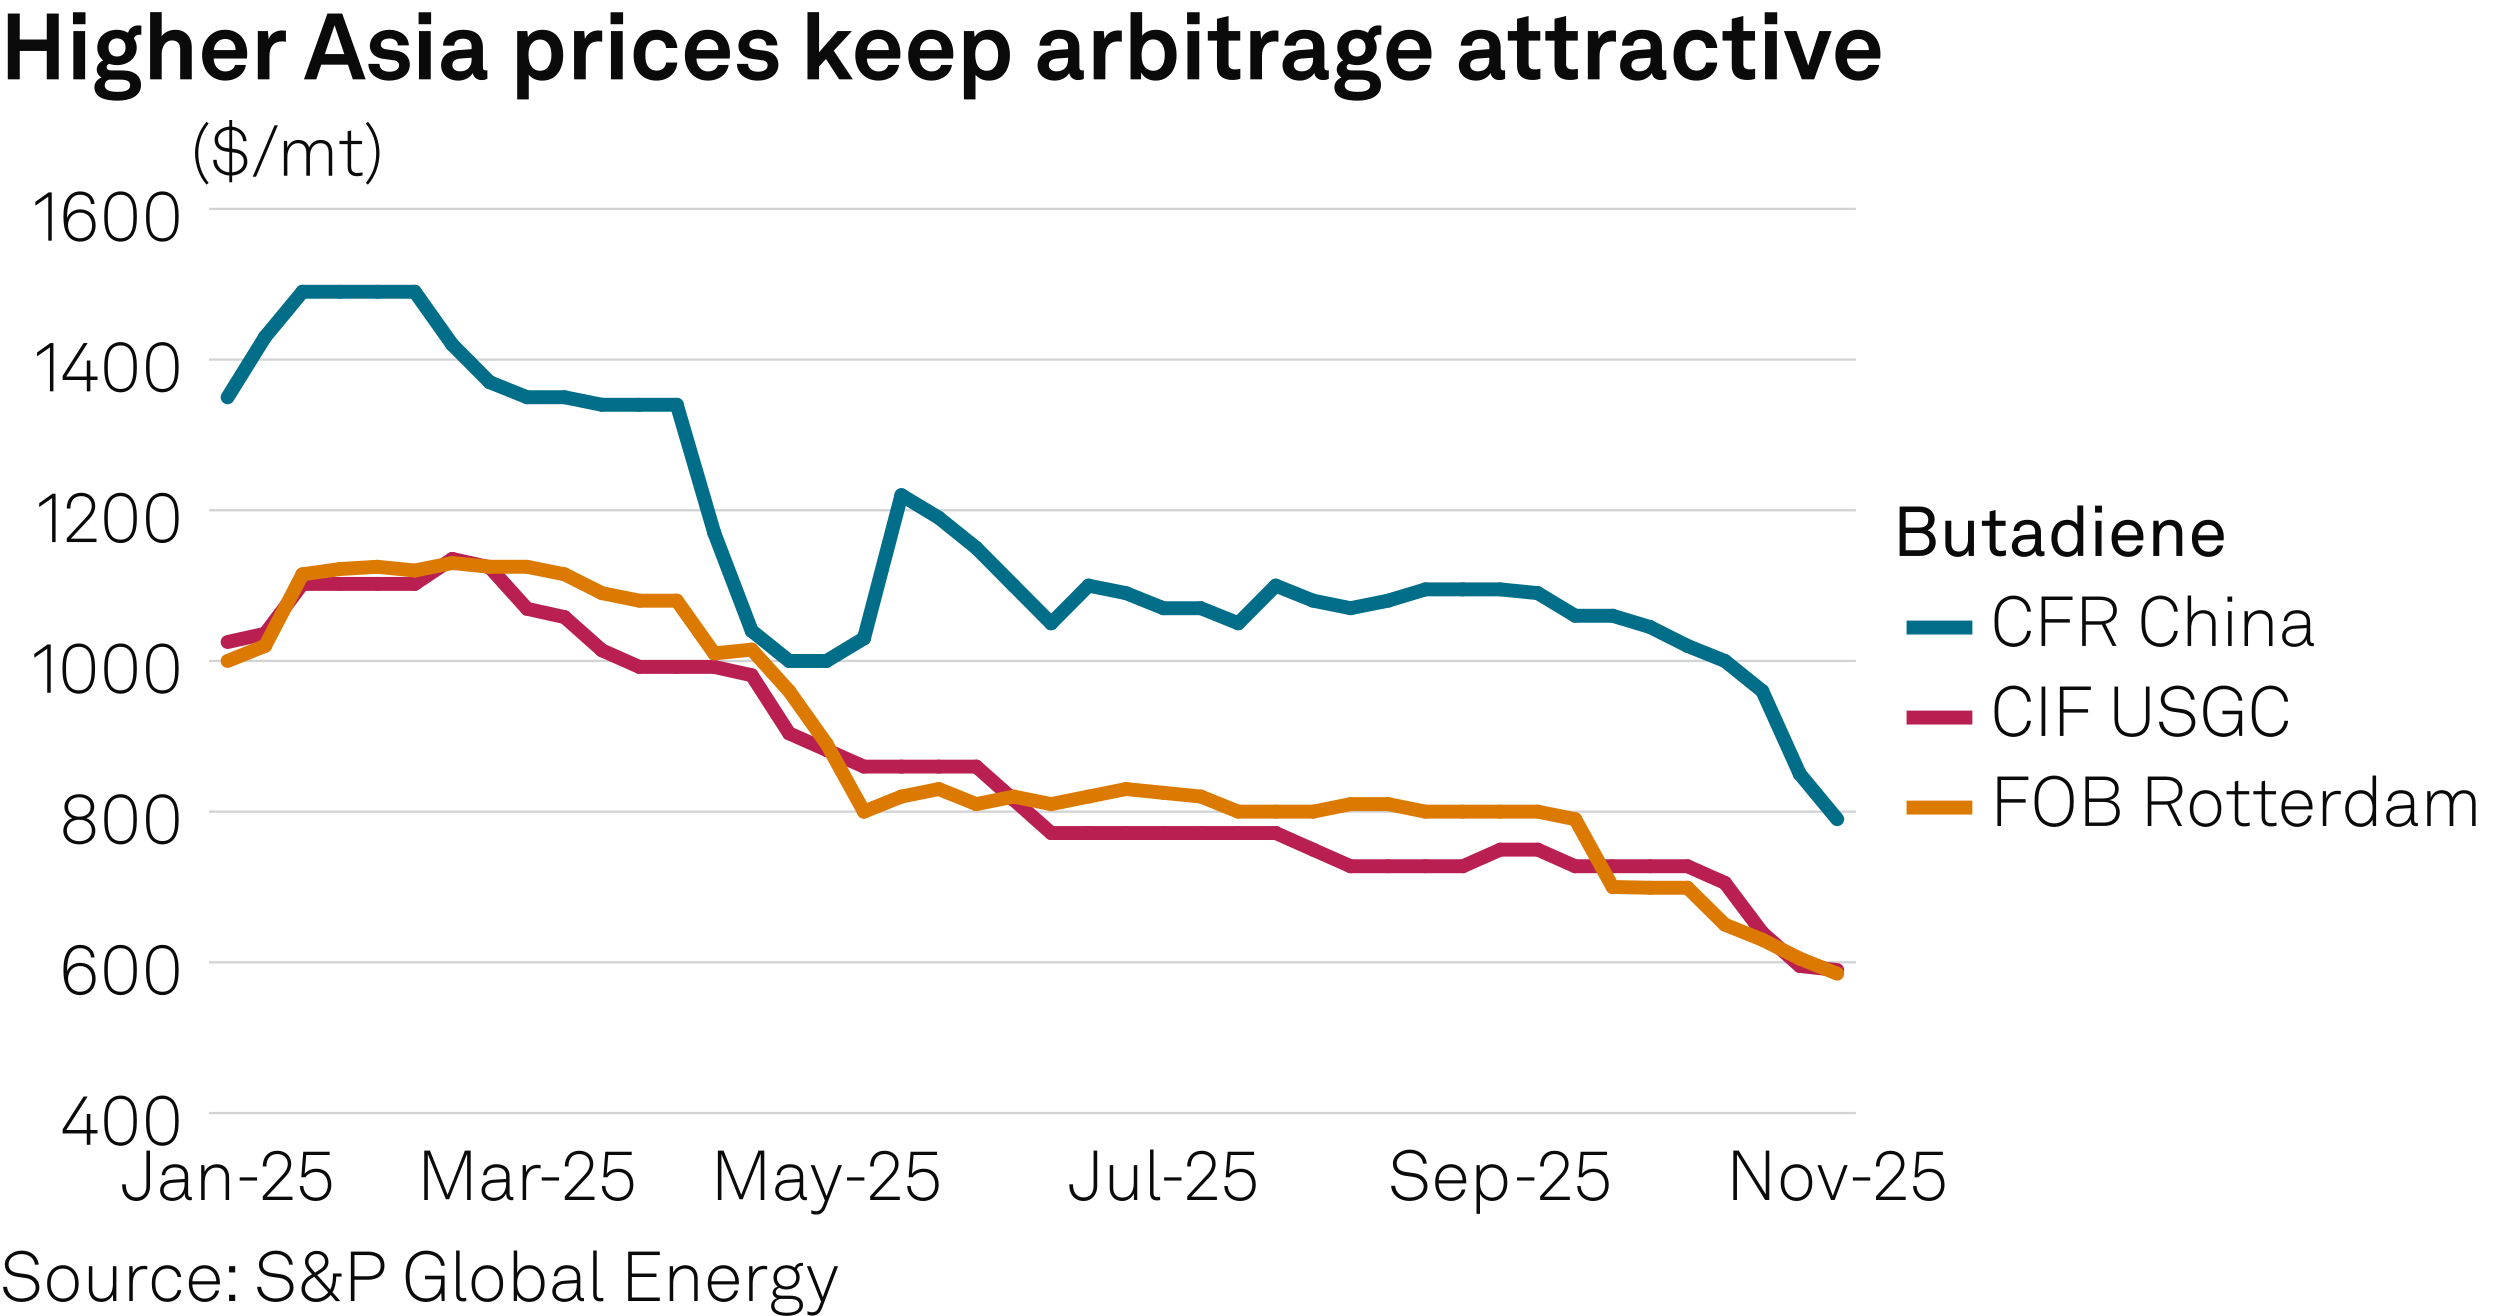 <?xml version="1.0" encoding="UTF-8"?>
<!-- Generator: Adobe Illustrator 28.0.0, SVG Export Plug-In . SVG Version: 6.00 Build 0)  -->
<svg version="1.1" x="0px" y="0px" viewBox="0 0 269.291 141.732" enable-background="new 0 0 269.291 141.732" xml:space="preserve" xmlns="http://www.w3.org/2000/svg" xmlns:xlink="http://www.w3.org/1999/xlink">
<g id="Background">
	<rect fill="#FFFFFF" width="269.291" height="141.732"/>
</g>
<g id="Graph">
	<g>
		<path fill="#0A0A0A" d="M2.129,1.459v2.798h2.908V1.459h1.29v7.086h-1.29V5.487H2.129v3.058h-1.29V1.459H2.129z"/>
		<path fill="#0A0A0A" d="M9.209,1.319v1.29h-1.35v-1.29H9.209z M9.169,3.348v5.197h-1.27V3.348H9.169z"/>
		<path fill="#0A0A0A" d="M10.17,9.384c0-0.47,0.31-0.849,0.77-1.039c-0.32-0.17-0.52-0.52-0.52-0.86c0-0.41,0.27-0.779,0.69-0.979     c-0.38-0.33-0.63-0.79-0.63-1.369c0-1.159,0.919-1.929,2.129-1.929c0.43,0,0.85,0.12,1.179,0.32c0.16-0.53,0.63-0.79,1.1-0.79     c0.08,0,0.26,0,0.34,0.02v0.989c-0.03-0.01-0.09-0.01-0.12-0.01c-0.3,0-0.629,0.1-0.669,0.419c0.19,0.29,0.29,0.61,0.29,0.97     c0,1.139-0.939,1.889-2.119,1.889c-0.3,0-0.59-0.05-0.859-0.14c-0.14,0.07-0.26,0.18-0.26,0.35c0,0.31,0.27,0.36,0.529,0.36h0.88     c0.52,0,1.189,0.01,1.679,0.35c0.45,0.31,0.61,0.73,0.61,1.229c0,1.189-1.159,1.679-2.519,1.679     C11.389,10.844,10.17,10.564,10.17,9.384z M14.018,9.194c0-0.6-0.68-0.62-1.149-0.62h-1.119c-0.27,0.08-0.47,0.29-0.47,0.62     c0,0.6,0.75,0.7,1.389,0.7C13.318,9.894,14.018,9.794,14.018,9.194z M13.528,5.117c0-0.58-0.35-0.979-0.919-0.979     s-0.919,0.4-0.919,0.979s0.35,0.97,0.919,0.97S13.528,5.696,13.528,5.117z"/>
		<path fill="#0A0A0A" d="M17.419,1.309v2.588c0.3-0.45,0.909-0.689,1.449-0.689c1.139,0,1.789,0.799,1.789,1.869v3.468h-1.25V5.307     c0-0.6-0.27-0.949-0.89-0.949c-0.75,0-1.099,0.77-1.099,1.429v2.758h-1.25V1.309H17.419z"/>
		<path fill="#0A0A0A" d="M22.579,8.045c-0.53-0.5-0.81-1.25-0.81-2.099c0-0.83,0.28-1.579,0.8-2.079     c0.399-0.39,0.939-0.66,1.659-0.66c1.5,0,2.399,1.049,2.399,2.599c0,0.2-0.01,0.379-0.03,0.5h-3.578     c0,0.709,0.459,1.389,1.249,1.389c0.57,0,0.959-0.29,1.05-0.7h1.169c-0.15,1.02-1.079,1.689-2.199,1.689     C23.549,8.685,22.999,8.435,22.579,8.045z M25.377,5.396c0-0.77-0.45-1.199-1.119-1.199c-0.68,0-1.179,0.49-1.229,1.199H25.377z"/>
		<path fill="#0A0A0A" d="M27.769,3.348h1.089l0.08,0.86c0.24-0.66,0.859-0.93,1.469-0.93c0.13,0,0.26,0.01,0.39,0.03v1.2     c-0.1-0.03-0.25-0.05-0.4-0.05c-0.929,0-1.369,0.6-1.369,1.569v2.519h-1.259V3.348z"/>
		<path fill="#0A0A0A" d="M37.477,6.966h-2.878l-0.53,1.579H32.74l2.528-7.086h1.589l2.528,7.086h-1.379L37.477,6.966z      M37.087,5.827l-1.05-3.108l-1.049,3.108H37.087z"/>
		<path fill="#0A0A0A" d="M39.68,6.876h1.199c0,0.58,0.46,0.85,1.08,0.85c0.52,0,1.029-0.2,1.029-0.69c0-0.28-0.19-0.49-0.54-0.54     l-1.25-0.17c-0.859-0.12-1.359-0.72-1.359-1.359c0-1.059,0.95-1.759,2.119-1.759c1.129,0,2.079,0.68,2.079,1.679h-1.189     c0-0.479-0.38-0.739-0.89-0.739c-0.54,0-0.939,0.22-0.939,0.64c0,0.37,0.32,0.49,0.6,0.53l1.109,0.15     c0.819,0.11,1.419,0.66,1.419,1.479c0,1.159-1.039,1.739-2.229,1.739C40.659,8.685,39.68,7.975,39.68,6.876z"/>
		<path fill="#0A0A0A" d="M46.439,1.319v1.29h-1.35v-1.29H46.439z M46.399,3.348v5.197h-1.27V3.348H46.399z"/>
		<path fill="#0A0A0A" d="M47.51,7.056c0-0.949,0.7-1.579,1.859-1.659l1.429-0.1v-0.3c0-0.49-0.26-0.83-0.919-0.83     c-0.61,0-0.919,0.27-0.95,0.75H47.72c0-0.99,0.889-1.709,2.179-1.709c1.339,0,2.119,0.62,2.119,1.959v2.089     c0,0.24,0.11,0.33,0.32,0.33c0.06,0,0.12-0.01,0.16-0.02v0.919c-0.16,0.09-0.34,0.14-0.62,0.14c-0.54,0-0.87-0.31-0.95-0.76     c-0.24,0.42-0.799,0.82-1.539,0.82C48.149,8.685,47.51,7.905,47.51,7.056z M50.798,6.446v-0.23l-1.199,0.09     c-0.5,0.04-0.87,0.23-0.87,0.7c0,0.4,0.31,0.68,0.83,0.68C50.408,7.686,50.798,7.125,50.798,6.446z"/>
		<path fill="#0A0A0A" d="M55.709,3.348h1.089l0.07,0.65c0.29-0.53,0.919-0.79,1.559-0.79c0.6,0,1.079,0.19,1.429,0.51     c0.56,0.509,0.81,1.349,0.81,2.219c0,0.929-0.28,1.759-0.85,2.259c-0.35,0.31-0.83,0.49-1.419,0.49c-0.75,0-1.189-0.33-1.439-0.64     v2.658h-1.25V3.348z M58.997,7.256c0.28-0.35,0.4-0.79,0.4-1.319c0-0.48-0.08-0.939-0.37-1.279c-0.21-0.24-0.46-0.4-0.859-0.4     c-0.38,0-0.63,0.14-0.85,0.38c-0.29,0.31-0.39,0.759-0.39,1.229c0,0.56,0.1,1.06,0.41,1.399c0.19,0.21,0.459,0.36,0.83,0.36     C58.547,7.625,58.817,7.476,58.997,7.256z"/>
		<path fill="#0A0A0A" d="M61.839,3.348h1.089l0.08,0.86c0.24-0.66,0.859-0.93,1.469-0.93c0.13,0,0.26,0.01,0.39,0.03v1.2     c-0.1-0.03-0.25-0.05-0.399-0.05c-0.93,0-1.37,0.6-1.37,1.569v2.519h-1.259V3.348z"/>
		<path fill="#0A0A0A" d="M67.118,1.319v1.29h-1.35v-1.29H67.118z M67.078,3.348v5.197h-1.27V3.348H67.078z"/>
		<path fill="#0A0A0A" d="M68.849,7.865c-0.4-0.49-0.6-1.159-0.6-1.919c0-0.759,0.2-1.439,0.609-1.919     c0.37-0.44,0.99-0.819,1.849-0.819c1.269,0,2.189,0.779,2.249,1.959h-1.209c-0.05-0.56-0.41-0.88-1.01-0.88     c-0.41,0-0.68,0.15-0.85,0.34c-0.31,0.34-0.37,0.83-0.37,1.319s0.06,0.979,0.37,1.31c0.18,0.189,0.44,0.35,0.85,0.35     c0.59,0,0.959-0.34,1.01-0.87h1.209c-0.06,1.16-1.019,1.949-2.249,1.949C69.848,8.685,69.208,8.315,68.849,7.865z"/>
		<path fill="#0A0A0A" d="M74.579,8.045c-0.53-0.5-0.81-1.25-0.81-2.099c0-0.83,0.28-1.579,0.8-2.079     c0.399-0.39,0.939-0.66,1.659-0.66c1.5,0,2.399,1.049,2.399,2.599c0,0.2-0.01,0.379-0.03,0.5h-3.578     c0,0.709,0.459,1.389,1.249,1.389c0.57,0,0.959-0.29,1.05-0.7h1.169c-0.15,1.02-1.079,1.689-2.199,1.689     C75.548,8.685,74.999,8.435,74.579,8.045z M77.377,5.396c0-0.77-0.45-1.199-1.119-1.199c-0.68,0-1.179,0.49-1.229,1.199H77.377z"/>
		<path fill="#0A0A0A" d="M79.379,6.876h1.199c0,0.58,0.46,0.85,1.08,0.85c0.52,0,1.029-0.2,1.029-0.69c0-0.28-0.19-0.49-0.54-0.54     l-1.25-0.17c-0.859-0.12-1.359-0.72-1.359-1.359c0-1.059,0.95-1.759,2.119-1.759c1.129,0,2.079,0.68,2.079,1.679h-1.189     c0-0.479-0.38-0.739-0.89-0.739c-0.54,0-0.939,0.22-0.939,0.64c0,0.37,0.32,0.49,0.6,0.53l1.109,0.15     c0.819,0.11,1.419,0.66,1.419,1.479c0,1.159-1.039,1.739-2.229,1.739C80.358,8.685,79.379,7.975,79.379,6.876z"/>
		<path fill="#0A0A0A" d="M86.979,1.309h1.25v4.317l1.979-2.279h1.559l-1.959,2.119l2.059,3.078h-1.479l-1.419-2.189l-0.74,0.81     v1.379h-1.25V1.309z"/>
		<path fill="#0A0A0A" d="M92.938,8.045c-0.53-0.5-0.81-1.25-0.81-2.099c0-0.83,0.28-1.579,0.8-2.079     c0.399-0.39,0.939-0.66,1.659-0.66c1.5,0,2.399,1.049,2.399,2.599c0,0.2-0.01,0.379-0.03,0.5h-3.578     c0,0.709,0.459,1.389,1.249,1.389c0.57,0,0.959-0.29,1.05-0.7h1.169c-0.15,1.02-1.079,1.689-2.199,1.689     C93.908,8.685,93.358,8.435,92.938,8.045z M95.737,5.396c0-0.77-0.45-1.199-1.119-1.199c-0.68,0-1.179,0.49-1.229,1.199H95.737z"/>
		<path fill="#0A0A0A" d="M98.638,8.045c-0.53-0.5-0.81-1.25-0.81-2.099c0-0.83,0.28-1.579,0.8-2.079     c0.399-0.39,0.939-0.66,1.659-0.66c1.5,0,2.399,1.049,2.399,2.599c0,0.2-0.01,0.379-0.03,0.5h-3.578     c0,0.709,0.459,1.389,1.249,1.389c0.57,0,0.959-0.29,1.05-0.7h1.169c-0.15,1.02-1.079,1.689-2.199,1.689     C99.608,8.685,99.058,8.435,98.638,8.045z M101.437,5.396c0-0.77-0.45-1.199-1.119-1.199c-0.68,0-1.179,0.49-1.229,1.199H101.437z     "/>
		<path fill="#0A0A0A" d="M103.829,3.348h1.089l0.07,0.65c0.29-0.53,0.919-0.79,1.559-0.79c0.6,0,1.079,0.19,1.429,0.51     c0.56,0.509,0.81,1.349,0.81,2.219c0,0.929-0.28,1.759-0.85,2.259c-0.35,0.31-0.83,0.49-1.419,0.49c-0.75,0-1.189-0.33-1.439-0.64     v2.658h-1.25V3.348z M107.117,7.256c0.28-0.35,0.4-0.79,0.4-1.319c0-0.48-0.08-0.939-0.37-1.279c-0.21-0.24-0.46-0.4-0.859-0.4     c-0.38,0-0.63,0.14-0.85,0.38c-0.29,0.31-0.39,0.759-0.39,1.229c0,0.56,0.1,1.06,0.41,1.399c0.19,0.21,0.459,0.36,0.83,0.36     C106.667,7.625,106.937,7.476,107.117,7.256z"/>
		<path fill="#0A0A0A" d="M111.759,7.056c0-0.949,0.7-1.579,1.859-1.659l1.429-0.1v-0.3c0-0.49-0.26-0.83-0.919-0.83     c-0.61,0-0.919,0.27-0.95,0.75h-1.209c0-0.99,0.889-1.709,2.179-1.709c1.339,0,2.119,0.62,2.119,1.959v2.089     c0,0.24,0.11,0.33,0.32,0.33c0.06,0,0.12-0.01,0.16-0.02v0.919c-0.16,0.09-0.34,0.14-0.62,0.14c-0.54,0-0.87-0.31-0.95-0.76     c-0.24,0.42-0.799,0.82-1.539,0.82C112.398,8.685,111.759,7.905,111.759,7.056z M115.047,6.446v-0.23l-1.199,0.09     c-0.5,0.04-0.87,0.23-0.87,0.7c0,0.4,0.31,0.68,0.83,0.68C114.657,7.686,115.047,7.125,115.047,6.446z"/>
		<path fill="#0A0A0A" d="M117.808,3.348h1.089l0.08,0.86c0.24-0.66,0.859-0.93,1.469-0.93c0.13,0,0.26,0.01,0.39,0.03v1.2     c-0.1-0.03-0.25-0.05-0.4-0.05c-0.929,0-1.369,0.6-1.369,1.569v2.519h-1.259V3.348z"/>
		<path fill="#0A0A0A" d="M122.938,7.805l-0.04,0.74h-1.12V1.309h1.25v2.539c0.23-0.31,0.72-0.64,1.469-0.64     c0.62,0,1.109,0.2,1.469,0.54c0.54,0.51,0.77,1.309,0.77,2.209c0,0.839-0.26,1.709-0.85,2.208c-0.36,0.31-0.82,0.52-1.409,0.52     C123.837,8.685,123.208,8.405,122.938,7.805z M125.057,7.266c0.3-0.33,0.41-0.83,0.41-1.329c0-0.5-0.1-0.939-0.38-1.29     c-0.2-0.25-0.47-0.4-0.869-0.4c-0.38,0-0.65,0.14-0.86,0.38c-0.29,0.34-0.39,0.79-0.39,1.31c0,0.54,0.1,1.019,0.41,1.339     c0.19,0.2,0.47,0.35,0.84,0.35C124.587,7.625,124.857,7.485,125.057,7.266z"/>
		<path fill="#0A0A0A" d="M129.218,1.319v1.29h-1.35v-1.29H129.218z M129.178,3.348v5.197h-1.27V3.348H129.178z"/>
		<path fill="#0A0A0A" d="M131.087,7.086V4.377h-0.989v-1.03h0.989V2.028l1.25-0.31v1.629h1.259v1.03h-1.259v2.528     c0,0.4,0.26,0.57,0.659,0.57c0.261,0,0.45-0.03,0.61-0.07v1.079c-0.271,0.1-0.57,0.13-0.87,0.13     C131.688,8.615,131.087,8.085,131.087,7.086z"/>
		<path fill="#0A0A0A" d="M134.678,3.348h1.09l0.08,0.86c0.239-0.66,0.859-0.93,1.469-0.93c0.13,0,0.26,0.01,0.39,0.03v1.2     c-0.1-0.03-0.25-0.05-0.399-0.05c-0.93,0-1.369,0.6-1.369,1.569v2.519h-1.26V3.348z"/>
		<path fill="#0A0A0A" d="M138.148,7.056c0-0.949,0.699-1.579,1.859-1.659l1.429-0.1v-0.3c0-0.49-0.26-0.83-0.92-0.83     c-0.609,0-0.919,0.27-0.949,0.75h-1.209c0-0.99,0.89-1.709,2.179-1.709c1.339,0,2.119,0.62,2.119,1.959v2.089     c0,0.24,0.109,0.33,0.319,0.33c0.061,0,0.12-0.01,0.16-0.02v0.919c-0.16,0.09-0.34,0.14-0.62,0.14c-0.539,0-0.869-0.31-0.949-0.76     c-0.24,0.42-0.8,0.82-1.539,0.82C138.788,8.685,138.148,7.905,138.148,7.056z M141.437,6.446v-0.23l-1.199,0.09     c-0.5,0.04-0.87,0.23-0.87,0.7c0,0.4,0.311,0.68,0.83,0.68C141.047,7.686,141.437,7.125,141.437,6.446z"/>
		<path fill="#0A0A0A" d="M143.737,9.384c0-0.47,0.311-0.849,0.77-1.039c-0.319-0.17-0.52-0.52-0.52-0.86     c0-0.41,0.271-0.779,0.689-0.979c-0.38-0.33-0.629-0.79-0.629-1.369c0-1.159,0.919-1.929,2.129-1.929     c0.43,0,0.849,0.12,1.179,0.32c0.16-0.53,0.63-0.79,1.1-0.79c0.08,0,0.26,0,0.34,0.02v0.989c-0.03-0.01-0.09-0.01-0.12-0.01     c-0.3,0-0.63,0.1-0.67,0.419c0.19,0.29,0.29,0.61,0.29,0.97c0,1.139-0.939,1.889-2.118,1.889c-0.301,0-0.59-0.05-0.86-0.14     c-0.14,0.07-0.26,0.18-0.26,0.35c0,0.31,0.271,0.36,0.53,0.36h0.879c0.521,0,1.189,0.01,1.68,0.35     c0.449,0.31,0.609,0.73,0.609,1.229c0,1.189-1.159,1.679-2.519,1.679C144.957,10.844,143.737,10.564,143.737,9.384z      M147.586,9.194c0-0.6-0.68-0.62-1.149-0.62h-1.12c-0.27,0.08-0.47,0.29-0.47,0.62c0,0.6,0.75,0.7,1.39,0.7     C146.886,9.894,147.586,9.794,147.586,9.194z M147.096,5.117c0-0.58-0.35-0.979-0.919-0.979c-0.57,0-0.92,0.4-0.92,0.979     s0.35,0.97,0.92,0.97C146.746,6.086,147.096,5.696,147.096,5.117z"/>
		<path fill="#0A0A0A" d="M150.147,8.045c-0.529-0.5-0.81-1.25-0.81-2.099c0-0.83,0.28-1.579,0.8-2.079     c0.399-0.39,0.939-0.66,1.659-0.66c1.499,0,2.398,1.049,2.398,2.599c0,0.2-0.01,0.379-0.03,0.5h-3.578     c0,0.709,0.46,1.389,1.25,1.389c0.569,0,0.959-0.29,1.049-0.7h1.17c-0.15,1.02-1.08,1.689-2.199,1.689     C151.117,8.685,150.567,8.435,150.147,8.045z M152.946,5.396c0-0.77-0.45-1.199-1.12-1.199c-0.68,0-1.179,0.49-1.229,1.199     H152.946z"/>
		<path fill="#0A0A0A" d="M157.138,7.056c0-0.949,0.699-1.579,1.858-1.659l1.43-0.1v-0.3c0-0.49-0.26-0.83-0.92-0.83     c-0.609,0-0.919,0.27-0.949,0.75h-1.209c0-0.99,0.89-1.709,2.179-1.709c1.339,0,2.119,0.62,2.119,1.959v2.089     c0,0.24,0.109,0.33,0.319,0.33c0.061,0,0.12-0.01,0.16-0.02v0.919c-0.16,0.09-0.34,0.14-0.62,0.14c-0.539,0-0.869-0.31-0.949-0.76     c-0.24,0.42-0.8,0.82-1.539,0.82C157.777,8.685,157.138,7.905,157.138,7.056z M160.426,6.446v-0.23l-1.199,0.09     c-0.5,0.04-0.869,0.23-0.869,0.7c0,0.4,0.31,0.68,0.829,0.68C160.036,7.686,160.426,7.125,160.426,6.446z"/>
		<path fill="#0A0A0A" d="M163.407,7.086V4.377h-0.99v-1.03h0.99V2.028l1.249-0.31v1.629h1.259v1.03h-1.259v2.528     c0,0.4,0.26,0.57,0.659,0.57c0.261,0,0.45-0.03,0.61-0.07v1.079c-0.271,0.1-0.57,0.13-0.87,0.13     C164.007,8.615,163.407,8.085,163.407,7.086z"/>
		<path fill="#0A0A0A" d="M167.447,7.086V4.377h-0.99v-1.03h0.99V2.028l1.249-0.31v1.629h1.259v1.03h-1.259v2.528     c0,0.4,0.26,0.57,0.659,0.57c0.261,0,0.45-0.03,0.61-0.07v1.079c-0.271,0.1-0.57,0.13-0.87,0.13     C168.047,8.615,167.447,8.085,167.447,7.086z"/>
		<path fill="#0A0A0A" d="M171.037,3.348h1.09l0.08,0.86c0.239-0.66,0.859-0.93,1.469-0.93c0.13,0,0.26,0.01,0.39,0.03v1.2     c-0.1-0.03-0.25-0.05-0.399-0.05c-0.93,0-1.369,0.6-1.369,1.569v2.519h-1.26V3.348z"/>
		<path fill="#0A0A0A" d="M174.508,7.056c0-0.949,0.699-1.579,1.859-1.659l1.429-0.1v-0.3c0-0.49-0.26-0.83-0.92-0.83     c-0.609,0-0.919,0.27-0.949,0.75h-1.209c0-0.99,0.89-1.709,2.179-1.709c1.339,0,2.119,0.62,2.119,1.959v2.089     c0,0.24,0.109,0.33,0.319,0.33c0.061,0,0.12-0.01,0.16-0.02v0.919c-0.16,0.09-0.34,0.14-0.62,0.14c-0.539,0-0.869-0.31-0.949-0.76     c-0.24,0.42-0.8,0.82-1.539,0.82C175.147,8.685,174.508,7.905,174.508,7.056z M177.796,6.446v-0.23l-1.199,0.09     c-0.5,0.04-0.87,0.23-0.87,0.7c0,0.4,0.311,0.68,0.83,0.68C177.406,7.686,177.796,7.125,177.796,6.446z"/>
		<path fill="#0A0A0A" d="M180.866,7.865c-0.399-0.49-0.6-1.159-0.6-1.919c0-0.759,0.2-1.439,0.61-1.919     c0.369-0.44,0.989-0.819,1.849-0.819c1.27,0,2.188,0.779,2.249,1.959h-1.21c-0.05-0.56-0.409-0.88-1.009-0.88     c-0.41,0-0.68,0.15-0.85,0.34c-0.311,0.34-0.37,0.83-0.37,1.319s0.06,0.979,0.37,1.31c0.18,0.189,0.439,0.35,0.85,0.35     c0.59,0,0.959-0.34,1.009-0.87h1.21c-0.061,1.16-1.02,1.949-2.249,1.949C181.866,8.685,181.227,8.315,180.866,7.865z"/>
		<path fill="#0A0A0A" d="M186.537,7.086V4.377h-0.99v-1.03h0.99V2.028l1.249-0.31v1.629h1.259v1.03h-1.259v2.528     c0,0.4,0.26,0.57,0.659,0.57c0.261,0,0.45-0.03,0.61-0.07v1.079c-0.271,0.1-0.57,0.13-0.87,0.13     C187.137,8.615,186.537,8.085,186.537,7.086z"/>
		<path fill="#0A0A0A" d="M191.437,1.319v1.29h-1.35v-1.29H191.437z M191.396,3.348v5.197h-1.27V3.348H191.396z"/>
		<path fill="#0A0A0A" d="M192.157,3.348h1.349l1.27,3.708l1.199-3.708h1.319l-1.879,5.197h-1.329L192.157,3.348z"/>
		<path fill="#0A0A0A" d="M198.507,8.045c-0.529-0.5-0.81-1.25-0.81-2.099c0-0.83,0.28-1.579,0.8-2.079     c0.399-0.39,0.939-0.66,1.659-0.66c1.499,0,2.398,1.049,2.398,2.599c0,0.2-0.01,0.379-0.03,0.5h-3.578     c0,0.709,0.46,1.389,1.25,1.389c0.569,0,0.959-0.29,1.049-0.7h1.17c-0.15,1.02-1.08,1.689-2.199,1.689     C199.477,8.685,198.927,8.435,198.507,8.045z M201.306,5.396c0-0.77-0.45-1.199-1.12-1.199c-0.68,0-1.179,0.49-1.229,1.199     H201.306z"/>
	</g>
	<g>
		<path fill="#0A0A0A" d="M21.007,16.505c0-1.171,0.428-2.478,1.239-3.386l0.233,0.18c-0.736,0.946-1.119,1.974-1.119,3.206     c0,1.231,0.383,2.26,1.119,3.206l-0.233,0.18C21.435,18.983,21.007,17.676,21.007,16.505z"/>
		<path fill="#0A0A0A" d="M22.965,17.211h0.375c0,0.743,0.57,1.306,1.358,1.352V16.37l-0.337-0.045     c-0.683-0.09-1.247-0.488-1.247-1.284c0-0.833,0.781-1.359,1.584-1.404v-0.713h0.308v0.721c0.893,0.09,1.524,0.743,1.554,1.562     h-0.375c-0.03-0.661-0.488-1.126-1.179-1.208v2.02l0.353,0.045c0.795,0.098,1.284,0.585,1.284,1.351     c0,0.856-0.698,1.441-1.637,1.494v0.721h-0.308v-0.721C23.67,18.848,22.965,18.149,22.965,17.211z M23.49,15.042     c0,0.616,0.436,0.841,0.909,0.901l0.3,0.038v-1.997C24.121,14.021,23.49,14.366,23.49,15.042z M26.268,17.414     c0-0.578-0.353-0.893-0.954-0.968l-0.308-0.038v2.155C25.735,18.502,26.268,18.052,26.268,17.414z"/>
		<path fill="#0A0A0A" d="M27.584,19.035h-0.36l2.343-5.533h0.36L27.584,19.035z"/>
		<path fill="#0A0A0A" d="M30.578,15.177h0.345l0.03,0.735c0.172-0.503,0.63-0.841,1.178-0.841c0.646,0,1.021,0.331,1.171,0.811     c0.203-0.465,0.608-0.811,1.239-0.811c0.878,0,1.246,0.578,1.246,1.381v2.478h-0.375v-2.432c0-0.661-0.255-1.074-0.908-1.074     c-0.706,0-1.119,0.623-1.119,1.381v2.125h-0.39v-2.432c0-0.661-0.286-1.074-0.909-1.074c-0.721,0-1.133,0.676-1.133,1.479v2.027     h-0.375V15.177z"/>
		<path fill="#0A0A0A" d="M37.448,17.954v-2.432h-0.886v-0.345h0.886v-1.036l0.375-0.09v1.126h1.179v0.345h-1.179v2.38     c0,0.413,0.127,0.728,0.675,0.728c0.203,0,0.36-0.022,0.556-0.067v0.33c-0.188,0.06-0.375,0.09-0.585,0.09     C37.733,18.983,37.448,18.555,37.448,17.954z"/>
		<path fill="#0A0A0A" d="M39.405,19.711c0.735-0.946,1.118-1.975,1.118-3.206c0-1.231-0.383-2.26-1.118-3.206l0.232-0.18     c0.811,0.908,1.239,2.214,1.239,3.386c0,1.171-0.428,2.478-1.239,3.386L39.405,19.711z"/>
	</g>
	<g>
		<path fill="#0A0A0A" d="M0.331,138.608h0.42c0.09,0.766,0.676,1.262,1.547,1.262c0.863,0,1.539-0.436,1.539-1.187     c0-0.503-0.398-0.924-1.036-1.014l-0.901-0.128c-0.811-0.112-1.381-0.532-1.381-1.336c0-0.863,0.871-1.494,1.817-1.494     c1.028,0,1.764,0.646,1.832,1.517H3.769c-0.105-0.751-0.706-1.141-1.449-1.141c-0.781,0-1.396,0.458-1.396,1.104     c0,0.615,0.443,0.855,1.014,0.938l0.916,0.127c0.818,0.113,1.389,0.676,1.389,1.412c0,0.945-0.833,1.576-1.944,1.576     C1.239,140.245,0.375,139.584,0.331,138.608z"/>
		<path fill="#0A0A0A" d="M5.648,139.802c-0.413-0.397-0.571-0.893-0.571-1.539c0-0.638,0.158-1.141,0.571-1.539     c0.27-0.255,0.646-0.442,1.126-0.442s0.856,0.188,1.126,0.442c0.413,0.398,0.57,0.901,0.57,1.539c0,0.646-0.158,1.142-0.57,1.539     c-0.271,0.256-0.646,0.443-1.126,0.443S5.918,140.058,5.648,139.802z M7.638,139.547c0.353-0.346,0.451-0.788,0.451-1.284     c0-0.487-0.098-0.938-0.451-1.283c-0.203-0.203-0.488-0.33-0.863-0.33s-0.661,0.127-0.863,0.33     c-0.353,0.345-0.45,0.796-0.45,1.283c0,0.496,0.097,0.938,0.45,1.284c0.203,0.203,0.488,0.33,0.863,0.33     S7.435,139.75,7.638,139.547z"/>
		<path fill="#0A0A0A" d="M9.571,138.812v-2.425h0.375v2.402c0,0.652,0.323,1.088,0.983,1.088c0.871,0,1.231-0.698,1.231-1.539     v-1.951h0.375v3.753h-0.345l-0.03-0.705c-0.21,0.495-0.69,0.811-1.254,0.811C10.059,140.245,9.571,139.652,9.571,138.812z"/>
		<path fill="#0A0A0A" d="M13.928,136.387h0.345l0.03,0.772c0.165-0.525,0.675-0.811,1.208-0.811c0.113,0,0.24,0,0.353,0.038v0.36     c-0.12-0.03-0.248-0.038-0.368-0.038c-0.871,0-1.193,0.721-1.193,1.554v1.877h-0.375V136.387z"/>
		<path fill="#0A0A0A" d="M16.891,139.795c-0.398-0.398-0.541-0.894-0.541-1.532c0-0.646,0.135-1.148,0.541-1.539     c0.27-0.263,0.653-0.442,1.133-0.442c0.796,0,1.404,0.488,1.494,1.269h-0.398c-0.083-0.518-0.511-0.9-1.096-0.9     c-0.368,0-0.661,0.12-0.863,0.322c-0.353,0.353-0.428,0.796-0.428,1.291c0,0.488,0.083,0.932,0.435,1.284     c0.203,0.203,0.496,0.323,0.863,0.323c0.586,0,1.014-0.384,1.096-0.901h0.391c-0.098,0.773-0.706,1.269-1.494,1.269     C17.544,140.237,17.161,140.064,16.891,139.795z"/>
		<path fill="#0A0A0A" d="M20.836,139.72c-0.308-0.36-0.496-0.871-0.496-1.441c0-0.474,0.075-0.938,0.375-1.337     c0.323-0.428,0.766-0.66,1.314-0.66c1.036,0,1.659,0.826,1.659,1.824c0,0.09,0,0.143-0.007,0.248h-2.965     c0.015,0.833,0.503,1.531,1.344,1.531c0.593,0,1.059-0.391,1.148-0.871h0.391c-0.113,0.706-0.789,1.231-1.539,1.231     C21.519,140.245,21.083,140.005,20.836,139.72z M23.298,138.016c-0.015-0.714-0.458-1.382-1.269-1.382     c-0.796,0-1.292,0.646-1.307,1.382H23.298z"/>
		<path fill="#0A0A0A" d="M25.336,136.387v0.675h-0.661v-0.675H25.336z M25.336,139.464v0.676h-0.661v-0.676H25.336z"/>
		<path fill="#0A0A0A" d="M27.705,138.608h0.421c0.09,0.766,0.675,1.262,1.546,1.262c0.863,0,1.539-0.436,1.539-1.187     c0-0.503-0.398-0.924-1.036-1.014l-0.901-0.128c-0.811-0.112-1.381-0.532-1.381-1.336c0-0.863,0.871-1.494,1.817-1.494     c1.028,0,1.764,0.646,1.832,1.517h-0.398c-0.105-0.751-0.706-1.141-1.449-1.141c-0.781,0-1.396,0.458-1.396,1.104     c0,0.615,0.443,0.855,1.014,0.938l0.916,0.127c0.818,0.113,1.389,0.676,1.389,1.412c0,0.945-0.833,1.576-1.944,1.576     C28.613,140.245,27.75,139.584,27.705,138.608z"/>
		<path fill="#0A0A0A" d="M32.475,138.834c0-0.594,0.292-1.036,0.795-1.359l0.338-0.218l-0.345-0.39     c-0.285-0.323-0.413-0.608-0.413-0.969c0-0.661,0.541-1.164,1.269-1.164c0.713,0,1.261,0.458,1.261,1.179     c0,0.519-0.278,0.841-0.683,1.097l-0.526,0.33l1.389,1.562c0.203-0.323,0.3-0.849,0.3-1.404v-0.322h0.931v0.338h-0.57     c-0.008,0.54-0.135,1.291-0.405,1.674l0.855,0.969h-0.48l-0.578-0.669c-0.36,0.451-0.938,0.767-1.591,0.767     C33.196,140.253,32.475,139.682,32.475,138.834z M35.35,139.201l-1.501-1.674l-0.338,0.218c-0.39,0.248-0.653,0.601-0.653,1.066     c0,0.623,0.556,1.065,1.164,1.065C34.607,139.877,35.058,139.592,35.35,139.201z M34.509,136.717     c0.285-0.181,0.503-0.466,0.503-0.804c0-0.495-0.375-0.833-0.893-0.833c-0.473,0-0.894,0.308-0.894,0.818     c0,0.285,0.135,0.518,0.36,0.78l0.345,0.405L34.509,136.717z"/>
		<path fill="#0A0A0A" d="M39.662,134.817c0.983,0,1.749,0.473,1.749,1.517c0,1.043-0.766,1.517-1.749,1.517h-1.479v2.289h-0.391     v-5.322H39.662z M41.006,136.334c0-0.826-0.593-1.142-1.366-1.142h-1.457v2.282h1.457     C40.413,137.475,41.006,137.159,41.006,136.334z"/>
		<path fill="#0A0A0A" d="M44.431,139.675c-0.593-0.571-0.729-1.435-0.729-2.192c0-0.766,0.12-1.614,0.729-2.185     c0.353-0.33,0.855-0.586,1.456-0.586c0.571,0,1.051,0.173,1.396,0.458c0.36,0.293,0.585,0.706,0.623,1.171h-0.405     c-0.03-0.322-0.158-0.585-0.36-0.788c-0.3-0.3-0.75-0.458-1.246-0.458c-0.48,0-0.871,0.173-1.156,0.443     c-0.518,0.495-0.623,1.291-0.623,1.944c0,0.646,0.098,1.486,0.63,1.959c0.3,0.271,0.684,0.421,1.141,0.421     c1.089,0,1.622-0.773,1.622-1.84v-0.218h-1.734v-0.383h2.117v2.718h-0.308l-0.06-0.878c-0.248,0.556-0.856,0.983-1.637,0.983     C45.286,140.245,44.776,140.005,44.431,139.675z"/>
		<path fill="#0A0A0A" d="M49.132,139.39v-4.685h0.375v4.669c0,0.256,0.075,0.45,0.39,0.45c0.15,0,0.218-0.007,0.323-0.022v0.338     c-0.083,0.022-0.181,0.045-0.338,0.045C49.403,140.185,49.132,139.938,49.132,139.39z"/>
		<path fill="#0A0A0A" d="M51.368,139.802c-0.413-0.397-0.57-0.893-0.57-1.539c0-0.638,0.157-1.141,0.57-1.539     c0.271-0.255,0.646-0.442,1.126-0.442s0.856,0.188,1.126,0.442c0.413,0.398,0.571,0.901,0.571,1.539     c0,0.646-0.158,1.142-0.571,1.539c-0.27,0.256-0.646,0.443-1.126,0.443S51.638,140.058,51.368,139.802z M53.357,139.547     c0.353-0.346,0.451-0.788,0.451-1.284c0-0.487-0.098-0.938-0.451-1.283c-0.203-0.203-0.488-0.33-0.863-0.33     c-0.375,0-0.661,0.127-0.863,0.33c-0.353,0.345-0.45,0.796-0.45,1.283c0,0.496,0.098,0.938,0.45,1.284     c0.203,0.203,0.488,0.33,0.863,0.33C52.869,139.877,53.154,139.75,53.357,139.547z"/>
		<path fill="#0A0A0A" d="M55.71,139.404l-0.03,0.735h-0.345v-5.435h0.375v2.425c0.195-0.519,0.743-0.849,1.291-0.849     c0.451,0,0.803,0.15,1.059,0.391c0.405,0.375,0.601,0.976,0.601,1.599c0,0.653-0.203,1.254-0.638,1.622     c-0.255,0.218-0.585,0.353-1.028,0.353C56.476,140.245,55.905,139.93,55.71,139.404z M57.76,139.614     c0.353-0.315,0.51-0.811,0.51-1.352c0-0.487-0.12-0.976-0.428-1.283c-0.203-0.203-0.473-0.33-0.841-0.33     c-0.353,0-0.616,0.112-0.811,0.292c-0.353,0.323-0.488,0.767-0.488,1.321c0,0.519,0.143,0.991,0.496,1.314     c0.195,0.18,0.451,0.3,0.788,0.3C57.317,139.877,57.572,139.779,57.76,139.614z"/>
		<path fill="#0A0A0A" d="M59.49,139.097c0-0.668,0.51-1.081,1.261-1.134l1.382-0.098v-0.33c0-0.631-0.458-0.901-1.036-0.901     c-0.563,0-1.029,0.271-1.066,0.834h-0.375c0.052-0.773,0.676-1.187,1.426-1.187c0.856,0,1.426,0.42,1.426,1.283v1.854     c0,0.256,0.038,0.405,0.293,0.405c0.03,0,0.075,0,0.105-0.007v0.33c-0.052,0.015-0.12,0.022-0.18,0.022     c-0.465,0-0.593-0.353-0.593-0.751c-0.203,0.533-0.773,0.826-1.352,0.826C60.053,140.245,59.49,139.802,59.49,139.097z      M62.132,138.405v-0.194l-1.344,0.082c-0.578,0.038-0.916,0.353-0.916,0.796c0,0.525,0.405,0.811,0.938,0.811     C61.757,139.899,62.132,139.134,62.132,138.405z"/>
		<path fill="#0A0A0A" d="M63.899,139.39v-4.685h0.375v4.669c0,0.256,0.075,0.45,0.39,0.45c0.15,0,0.218-0.007,0.323-0.022v0.338     c-0.083,0.022-0.18,0.045-0.337,0.045C64.17,140.185,63.899,139.938,63.899,139.39z"/>
		<path fill="#0A0A0A" d="M71.073,134.817v0.375h-3.011v1.989h2.65v0.376h-2.65v2.207h3.011v0.375h-3.409v-5.322H71.073z"/>
		<path fill="#0A0A0A" d="M72.142,136.387h0.345l0.03,0.721c0.195-0.519,0.781-0.826,1.306-0.826c0.856,0,1.329,0.57,1.329,1.403     v2.455h-0.375v-2.417c0-0.631-0.323-1.073-0.991-1.073c-0.833,0-1.269,0.69-1.269,1.523v1.967h-0.375V136.387z"/>
		<path fill="#0A0A0A" d="M76.74,139.72c-0.308-0.36-0.496-0.871-0.496-1.441c0-0.474,0.075-0.938,0.375-1.337     c0.323-0.428,0.766-0.66,1.313-0.66c1.036,0,1.659,0.826,1.659,1.824c0,0.09,0,0.143-0.007,0.248H76.62     c0.015,0.833,0.503,1.531,1.344,1.531c0.593,0,1.059-0.391,1.148-0.871h0.391c-0.113,0.706-0.788,1.231-1.539,1.231     C77.423,140.245,76.987,140.005,76.74,139.72z M79.202,138.016c-0.015-0.714-0.458-1.382-1.269-1.382     c-0.795,0-1.291,0.646-1.306,1.382H79.202z"/>
		<path fill="#0A0A0A" d="M80.7,136.387h0.345l0.03,0.772c0.165-0.525,0.675-0.811,1.208-0.811c0.113,0,0.24,0,0.353,0.038v0.36     c-0.12-0.03-0.248-0.038-0.368-0.038c-0.871,0-1.193,0.721-1.193,1.554v1.877H80.7V136.387z"/>
		<path fill="#0A0A0A" d="M83.062,140.673c0-0.391,0.255-0.729,0.661-0.841c-0.286-0.06-0.496-0.308-0.496-0.586     c0-0.314,0.218-0.548,0.525-0.66c-0.27-0.226-0.436-0.563-0.436-0.983c0-0.811,0.646-1.321,1.404-1.321     c0.338,0,0.646,0.098,0.901,0.263c0.09-0.33,0.398-0.518,0.735-0.518c0.045,0,0.105,0.007,0.143,0.015v0.315     c-0.038-0.008-0.098-0.008-0.143-0.008c-0.27,0-0.465,0.15-0.518,0.405c0.188,0.218,0.301,0.503,0.301,0.849     c0,0.811-0.638,1.299-1.419,1.299c-0.286,0-0.548-0.061-0.766-0.181c-0.203,0.083-0.39,0.226-0.39,0.451     c0,0.345,0.375,0.39,0.676,0.39h0.773c0.578,0,0.938,0.098,1.194,0.338c0.18,0.173,0.285,0.376,0.285,0.691     c0,0.841-0.878,1.148-1.771,1.148C83.797,141.739,83.062,141.416,83.062,140.673z M86.117,140.605c0-0.541-0.488-0.69-1.073-0.69     h-1.006c-0.337,0.082-0.623,0.285-0.623,0.721c0,0.585,0.653,0.766,1.314,0.766C85.442,141.401,86.117,141.221,86.117,140.605z      M85.765,137.603c0-0.623-0.458-0.991-1.043-0.991c-0.563,0-1.036,0.368-1.036,0.991c0,0.615,0.45,0.969,1.036,0.969     C85.307,138.571,85.765,138.218,85.765,137.603z"/>
		<path fill="#0A0A0A" d="M86.977,141.604v-0.367c0.135,0.067,0.3,0.112,0.488,0.112c0.36,0,0.586-0.165,0.758-0.601l0.218-0.548     l-1.531-3.813h0.413l1.299,3.333l1.254-3.333h0.398l-1.719,4.489c-0.233,0.607-0.571,0.833-1.066,0.833     C87.247,141.709,87.037,141.642,86.977,141.604z"/>
	</g>
	<g>
		<path fill="#0A0A0A" d="M215.465,69.1c-0.571-0.578-0.623-1.426-0.623-2.185s0.052-1.599,0.623-2.177     c0.367-0.368,0.893-0.585,1.403-0.585c1.021,0,1.802,0.713,1.892,1.734h-0.405c-0.067-0.788-0.646-1.351-1.486-1.351     c-0.473,0-0.833,0.173-1.118,0.465c-0.48,0.496-0.503,1.276-0.503,1.915s0.029,1.426,0.51,1.922     c0.293,0.3,0.669,0.465,1.111,0.465c0.841,0,1.419-0.563,1.486-1.351h0.405c-0.082,1.043-0.893,1.734-1.892,1.734     C216.357,69.686,215.832,69.468,215.465,69.1z"/>
		<path fill="#0A0A0A" d="M223.245,64.258v0.375h-2.943v2.057h2.65v0.375h-2.65v2.515h-0.391v-5.323H223.245z"/>
		<path fill="#0A0A0A" d="M226.229,64.258c1.164,0,1.794,0.601,1.794,1.517c0,0.713-0.495,1.276-1.246,1.419l1.201,2.387h-0.428     l-1.148-2.297h-1.727v2.297h-0.391v-5.323H226.229z M227.617,65.774c0-0.751-0.511-1.148-1.389-1.148h-1.554v2.297h1.554     C227.106,66.923,227.617,66.525,227.617,65.774z"/>
		<path fill="#0A0A0A" d="M231.289,69.1c-0.57-0.578-0.623-1.426-0.623-2.185s0.053-1.599,0.623-2.177     c0.368-0.368,0.894-0.585,1.404-0.585c1.021,0,1.802,0.713,1.892,1.734h-0.405c-0.067-0.788-0.646-1.351-1.486-1.351     c-0.474,0-0.834,0.173-1.119,0.465c-0.48,0.496-0.503,1.276-0.503,1.915s0.03,1.426,0.511,1.922     c0.293,0.3,0.668,0.465,1.111,0.465c0.841,0,1.419-0.563,1.486-1.351h0.405c-0.083,1.043-0.894,1.734-1.892,1.734     C232.183,69.686,231.657,69.468,231.289,69.1z"/>
		<path fill="#0A0A0A" d="M236.021,64.146v2.372c0.21-0.48,0.766-0.796,1.291-0.796c0.856,0,1.344,0.541,1.344,1.381v2.478h-0.375     v-2.455c0-0.661-0.315-1.051-0.991-1.051c-0.916,0-1.269,0.818-1.269,1.629v1.877h-0.375v-5.435H236.021z"/>
		<path fill="#0A0A0A" d="M240.446,64.258v0.556h-0.51v-0.556H240.446z M240.387,65.827v3.753h-0.383v-3.753H240.387z"/>
		<path fill="#0A0A0A" d="M241.773,65.827h0.346l0.03,0.721c0.194-0.518,0.78-0.826,1.306-0.826c0.856,0,1.329,0.571,1.329,1.404     v2.455h-0.375v-2.417c0-0.63-0.323-1.073-0.991-1.073c-0.834,0-1.269,0.69-1.269,1.524v1.967h-0.376V65.827z"/>
		<path fill="#0A0A0A" d="M245.823,68.537c0-0.668,0.511-1.081,1.262-1.134l1.381-0.098v-0.33c0-0.631-0.458-0.901-1.036-0.901     c-0.562,0-1.028,0.27-1.065,0.833h-0.376c0.053-0.773,0.676-1.187,1.427-1.187c0.855,0,1.426,0.42,1.426,1.284v1.854     c0,0.255,0.038,0.405,0.293,0.405c0.03,0,0.075,0,0.105-0.007v0.33c-0.053,0.015-0.12,0.022-0.181,0.022     c-0.465,0-0.593-0.353-0.593-0.75c-0.203,0.533-0.773,0.826-1.352,0.826C246.387,69.686,245.823,69.243,245.823,68.537z      M248.466,67.846v-0.195l-1.344,0.083c-0.578,0.038-0.916,0.353-0.916,0.795c0,0.526,0.405,0.811,0.938,0.811     C248.091,69.34,248.466,68.575,248.466,67.846z"/>
	</g>
	
		<line fill="none" stroke="#006D89" stroke-width="1.5" stroke-miterlimit="10" x1="205.369" y1="67.599" x2="212.456" y2="67.599"/>
	<g>
		<path fill="#0A0A0A" d="M218.49,83.647v0.376h-2.943v2.057h2.65v0.375h-2.65v2.516h-0.391v-5.323H218.49z"/>
		<path fill="#0A0A0A" d="M219.859,88.527c-0.615-0.585-0.705-1.456-0.705-2.222s0.09-1.637,0.705-2.215     c0.346-0.323,0.811-0.548,1.404-0.548c0.593,0,1.059,0.232,1.396,0.548c0.623,0.578,0.713,1.449,0.713,2.215     s-0.09,1.644-0.713,2.222c-0.338,0.315-0.804,0.548-1.396,0.548C220.67,89.075,220.197,88.851,219.859,88.527z M222.375,88.272     c0.532-0.511,0.585-1.337,0.585-1.967c0-0.631-0.053-1.449-0.585-1.96c-0.286-0.271-0.684-0.42-1.111-0.42     s-0.826,0.143-1.111,0.42c-0.533,0.519-0.593,1.329-0.593,1.96c0,0.63,0.053,1.448,0.593,1.967c0.285,0.271,0.684,0.42,1.111,0.42     S222.089,88.543,222.375,88.272z"/>
		<path fill="#0A0A0A" d="M224.629,83.647h2.02c0.871,0,1.569,0.458,1.569,1.321c0,0.661-0.406,1.097-1.021,1.209     c0.751,0.105,1.142,0.69,1.142,1.321c0,0.969-0.729,1.472-1.689,1.472h-2.02V83.647z M226.536,86.005     c0.728,0,1.291-0.277,1.291-1.036c0-0.713-0.616-0.953-1.217-0.953h-1.591v1.989H226.536z M226.588,88.603     c0.684,0,1.352-0.277,1.352-1.118c0-0.856-0.638-1.104-1.403-1.104h-1.517v2.222H226.588z"/>
		<path fill="#0A0A0A" d="M233.294,83.647c1.163,0,1.794,0.601,1.794,1.517c0,0.713-0.496,1.276-1.246,1.419l1.201,2.388h-0.428     l-1.149-2.298h-1.727v2.298h-0.391v-5.323H233.294z M234.683,85.164c0-0.751-0.511-1.148-1.389-1.148h-1.555v2.297h1.555     C234.172,86.312,234.683,85.915,234.683,85.164z"/>
		<path fill="#0A0A0A" d="M236.449,88.633c-0.413-0.398-0.57-0.894-0.57-1.539c0-0.639,0.157-1.142,0.57-1.539     c0.271-0.255,0.646-0.443,1.126-0.443s0.855,0.188,1.126,0.443c0.413,0.397,0.57,0.9,0.57,1.539c0,0.646-0.157,1.141-0.57,1.539     c-0.271,0.255-0.646,0.442-1.126,0.442S236.72,88.888,236.449,88.633z M238.438,88.377c0.353-0.345,0.45-0.788,0.45-1.283     c0-0.488-0.098-0.938-0.45-1.284c-0.203-0.202-0.488-0.33-0.863-0.33s-0.661,0.128-0.863,0.33c-0.353,0.346-0.45,0.796-0.45,1.284     c0,0.495,0.098,0.938,0.45,1.283c0.202,0.203,0.488,0.331,0.863,0.331S238.235,88.58,238.438,88.377z"/>
		<path fill="#0A0A0A" d="M240.725,87.994v-2.432h-0.886v-0.346h0.886v-1.036l0.375-0.09v1.126h1.179v0.346H241.1v2.38     c0,0.412,0.128,0.728,0.676,0.728c0.203,0,0.36-0.022,0.556-0.067v0.33c-0.188,0.061-0.375,0.091-0.586,0.091     C241.01,89.023,240.725,88.595,240.725,87.994z"/>
		<path fill="#0A0A0A" d="M243.611,87.994v-2.432h-0.886v-0.346h0.886v-1.036l0.376-0.09v1.126h1.179v0.346h-1.179v2.38     c0,0.412,0.127,0.728,0.676,0.728c0.202,0,0.36-0.022,0.555-0.067v0.33c-0.188,0.061-0.375,0.091-0.585,0.091     C243.896,89.023,243.611,88.595,243.611,87.994z"/>
		<path fill="#0A0A0A" d="M246.244,88.55c-0.308-0.36-0.496-0.871-0.496-1.441c0-0.473,0.075-0.938,0.376-1.336     c0.322-0.428,0.766-0.661,1.313-0.661c1.036,0,1.659,0.826,1.659,1.824c0,0.091,0,0.143-0.008,0.248h-2.965     c0.015,0.833,0.503,1.531,1.344,1.531c0.593,0,1.059-0.39,1.148-0.87h0.391c-0.113,0.705-0.788,1.23-1.539,1.23     C246.927,89.075,246.491,88.835,246.244,88.55z M248.706,86.846c-0.015-0.713-0.458-1.381-1.269-1.381     c-0.796,0-1.291,0.646-1.307,1.381H248.706z"/>
		<path fill="#0A0A0A" d="M250.204,85.217h0.345l0.03,0.773c0.165-0.525,0.676-0.811,1.209-0.811c0.112,0,0.24,0,0.353,0.037v0.36     c-0.12-0.03-0.248-0.037-0.368-0.037c-0.87,0-1.193,0.721-1.193,1.554v1.877h-0.375V85.217z"/>
		<path fill="#0A0A0A" d="M253.249,88.715c-0.436-0.367-0.631-0.968-0.631-1.613c0-0.616,0.195-1.194,0.601-1.577     c0.263-0.248,0.631-0.413,1.097-0.413c0.607,0,1.073,0.338,1.246,0.759v-2.335h0.383v5.436h-0.353l-0.03-0.714     c-0.21,0.503-0.759,0.818-1.276,0.818C253.842,89.075,253.504,88.933,253.249,88.715z M255.081,88.399     c0.353-0.322,0.488-0.788,0.488-1.306c0-0.556-0.128-0.991-0.48-1.313c-0.195-0.181-0.458-0.301-0.812-0.301     c-0.36,0-0.638,0.128-0.841,0.338c-0.3,0.315-0.436,0.796-0.436,1.276c0,0.533,0.15,1.043,0.511,1.344     c0.195,0.165,0.458,0.271,0.781,0.271C254.631,88.708,254.886,88.58,255.081,88.399z"/>
		<path fill="#0A0A0A" d="M257.028,87.927c0-0.668,0.511-1.081,1.262-1.134l1.381-0.098v-0.33c0-0.631-0.458-0.9-1.036-0.9     c-0.562,0-1.028,0.27-1.065,0.833h-0.376c0.053-0.773,0.676-1.187,1.427-1.187c0.855,0,1.426,0.421,1.426,1.284v1.854     c0,0.255,0.038,0.405,0.293,0.405c0.03,0,0.075,0,0.105-0.008v0.33c-0.053,0.016-0.12,0.022-0.181,0.022     c-0.465,0-0.593-0.353-0.593-0.75c-0.203,0.533-0.773,0.825-1.352,0.825C257.592,89.075,257.028,88.633,257.028,87.927z      M259.671,87.236v-0.195l-1.344,0.083c-0.578,0.037-0.916,0.353-0.916,0.795c0,0.526,0.405,0.812,0.938,0.812     C259.296,88.73,259.671,87.965,259.671,87.236z"/>
		<path fill="#0A0A0A" d="M261.454,85.217h0.345l0.03,0.735c0.173-0.503,0.631-0.841,1.179-0.841c0.646,0,1.021,0.331,1.171,0.812     c0.203-0.466,0.608-0.812,1.239-0.812c0.878,0,1.246,0.578,1.246,1.382v2.478h-0.376v-2.433c0-0.661-0.255-1.073-0.908-1.073     c-0.705,0-1.118,0.623-1.118,1.381v2.125h-0.391v-2.433c0-0.661-0.285-1.073-0.908-1.073c-0.721,0-1.134,0.676-1.134,1.479v2.027     h-0.375V85.217z"/>
	</g>
	
		<line fill="none" stroke="#DC7900" stroke-width="1.5" stroke-miterlimit="10" x1="205.369" y1="86.989" x2="212.456" y2="86.989"/>
	<g>
		<path fill="#0A0A0A" d="M215.465,78.794c-0.571-0.578-0.623-1.426-0.623-2.185c0-0.758,0.052-1.599,0.623-2.177     c0.367-0.368,0.893-0.586,1.403-0.586c1.021,0,1.802,0.714,1.892,1.734h-0.405c-0.067-0.788-0.646-1.352-1.486-1.352     c-0.473,0-0.833,0.173-1.118,0.466c-0.48,0.495-0.503,1.276-0.503,1.914c0,0.639,0.029,1.427,0.51,1.922     c0.293,0.301,0.669,0.466,1.111,0.466c0.841,0,1.419-0.563,1.486-1.352h0.405c-0.082,1.044-0.893,1.734-1.892,1.734     C216.357,79.38,215.832,79.162,215.465,78.794z"/>
		<path fill="#0A0A0A" d="M220.31,73.952v5.322h-0.398v-5.322H220.31z"/>
		<path fill="#0A0A0A" d="M225.217,73.952v0.375h-2.942v2.058h2.649v0.375h-2.649v2.515h-0.391v-5.322H225.217z"/>
		<path fill="#0A0A0A" d="M227.764,77.458v-3.506h0.391v3.491c0,0.9,0.45,1.562,1.494,1.562c1.043,0,1.501-0.661,1.501-1.562v-3.491     h0.391v3.506c0,1.134-0.631,1.922-1.892,1.922C228.387,79.38,227.764,78.592,227.764,77.458z"/>
		<path fill="#0A0A0A" d="M232.563,77.743h0.421c0.09,0.766,0.675,1.262,1.546,1.262c0.863,0,1.539-0.436,1.539-1.187     c0-0.503-0.397-0.924-1.036-1.014l-0.9-0.128c-0.812-0.112-1.382-0.532-1.382-1.336c0-0.863,0.871-1.494,1.817-1.494     c1.028,0,1.764,0.646,1.831,1.517h-0.397c-0.105-0.751-0.706-1.141-1.449-1.141c-0.78,0-1.396,0.458-1.396,1.104     c0,0.615,0.443,0.855,1.014,0.938l0.916,0.127c0.818,0.113,1.389,0.676,1.389,1.412c0,0.945-0.833,1.576-1.944,1.576     C233.472,79.38,232.608,78.719,232.563,77.743z"/>
		<path fill="#0A0A0A" d="M238.055,78.81c-0.594-0.571-0.729-1.435-0.729-2.192c0-0.766,0.12-1.614,0.729-2.185     c0.353-0.33,0.855-0.586,1.456-0.586c0.57,0,1.051,0.173,1.396,0.458c0.36,0.293,0.585,0.706,0.623,1.171h-0.405     c-0.03-0.322-0.158-0.585-0.36-0.788c-0.301-0.3-0.751-0.458-1.246-0.458c-0.48,0-0.871,0.173-1.156,0.443     c-0.519,0.495-0.623,1.291-0.623,1.944c0,0.646,0.098,1.486,0.63,1.959c0.301,0.271,0.684,0.421,1.142,0.421     c1.089,0,1.621-0.773,1.621-1.84v-0.218h-1.733v-0.383h2.117v2.718h-0.309l-0.06-0.878c-0.248,0.556-0.856,0.983-1.637,0.983     C238.91,79.38,238.399,79.14,238.055,78.81z"/>
		<path fill="#0A0A0A" d="M243.169,78.794c-0.57-0.578-0.623-1.426-0.623-2.185c0-0.758,0.053-1.599,0.623-2.177     c0.368-0.368,0.894-0.586,1.404-0.586c1.021,0,1.802,0.714,1.892,1.734h-0.405c-0.067-0.788-0.646-1.352-1.486-1.352     c-0.474,0-0.834,0.173-1.119,0.466c-0.48,0.495-0.503,1.276-0.503,1.914c0,0.639,0.03,1.427,0.511,1.922     c0.293,0.301,0.668,0.466,1.111,0.466c0.841,0,1.419-0.563,1.486-1.352h0.405c-0.083,1.044-0.894,1.734-1.892,1.734     C244.062,79.38,243.537,79.162,243.169,78.794z"/>
	</g>
	
		<line fill="none" stroke="#B92051" stroke-width="1.5" stroke-miterlimit="10" x1="205.369" y1="77.294" x2="212.456" y2="77.294"/>
	<g>
		<line fill="none" x1="22.504" y1="119.891" x2="199.913" y2="119.891"/>
		<g>
			<g>
			</g>
			<g>
			</g>
		</g>
	</g>
	<g>
		<g>
			<g>
				<path fill="#0A0A0A" d="M9.348,122.092H6.75v-0.45l2.252-3.528h0.443l-2.312,3.604h2.215v-1.72h0.383v1.72h0.773v0.375H9.731       v1.224H9.348V122.092z"/>
				<path fill="#0A0A0A" d="M11.874,122.992c-0.563-0.518-0.646-1.456-0.646-2.282c0-0.817,0.083-1.756,0.646-2.274       c0.255-0.232,0.608-0.428,1.111-0.428c0.503,0,0.863,0.188,1.111,0.428c0.556,0.533,0.646,1.457,0.646,2.274       c0,0.826-0.083,1.765-0.646,2.282c-0.248,0.233-0.608,0.429-1.111,0.429C12.482,123.421,12.129,123.226,11.874,122.992z        M13.849,122.752c0.488-0.457,0.518-1.358,0.518-2.042c0-0.675-0.022-1.576-0.518-2.034c-0.203-0.188-0.473-0.308-0.863-0.308       c-0.383,0-0.661,0.128-0.856,0.308c-0.496,0.458-0.518,1.359-0.518,2.034c0,0.684,0.022,1.585,0.518,2.042       c0.195,0.181,0.473,0.309,0.856,0.309C13.375,123.061,13.653,122.94,13.849,122.752z"/>
				<path fill="#0A0A0A" d="M16.374,122.992c-0.563-0.518-0.646-1.456-0.646-2.282c0-0.817,0.083-1.756,0.646-2.274       c0.255-0.232,0.608-0.428,1.111-0.428c0.503,0,0.863,0.188,1.111,0.428c0.556,0.533,0.646,1.457,0.646,2.274       c0,0.826-0.083,1.765-0.646,2.282c-0.248,0.233-0.608,0.429-1.111,0.429C16.982,123.421,16.629,123.226,16.374,122.992z        M18.349,122.752c0.488-0.457,0.518-1.358,0.518-2.042c0-0.675-0.022-1.576-0.518-2.034c-0.203-0.188-0.473-0.308-0.863-0.308       c-0.383,0-0.661,0.128-0.856,0.308c-0.496,0.458-0.518,1.359-0.518,2.034c0,0.684,0.022,1.585,0.518,2.042       c0.195,0.181,0.473,0.309,0.856,0.309C17.875,123.061,18.153,122.94,18.349,122.752z"/>
			</g>
			<g>
				<path fill="#0A0A0A" d="M7.313,106.55c-0.397-0.533-0.48-1.329-0.48-2.072c0-0.795,0.105-1.659,0.616-2.207       c0.248-0.263,0.638-0.495,1.179-0.495c0.878,0,1.509,0.54,1.554,1.358H9.799c-0.053-0.601-0.451-0.998-1.171-0.998       c-1.164,0-1.404,1.254-1.404,2.492c0.188-0.548,0.758-0.916,1.374-0.916c1.081,0,1.704,0.698,1.704,1.727       c0,0.961-0.616,1.75-1.697,1.75C7.997,107.188,7.562,106.88,7.313,106.55z M9.919,105.438c0-0.721-0.413-1.381-1.314-1.381       c-0.751,0-1.276,0.608-1.276,1.366c0,0.729,0.451,1.404,1.284,1.404C9.513,106.828,9.919,106.167,9.919,105.438z"/>
				<path fill="#0A0A0A" d="M11.874,106.76c-0.563-0.518-0.646-1.456-0.646-2.282c0-0.817,0.083-1.756,0.646-2.274       c0.255-0.232,0.608-0.428,1.111-0.428c0.503,0,0.864,0.188,1.111,0.428c0.556,0.533,0.646,1.457,0.646,2.274       c0,0.826-0.083,1.765-0.646,2.282c-0.248,0.233-0.608,0.429-1.111,0.429C12.481,107.188,12.129,106.993,11.874,106.76z        M13.848,106.52c0.488-0.457,0.518-1.358,0.518-2.042c0-0.675-0.023-1.576-0.518-2.034c-0.203-0.188-0.473-0.308-0.864-0.308       c-0.383,0-0.66,0.128-0.855,0.308c-0.496,0.458-0.518,1.359-0.518,2.034c0,0.684,0.022,1.585,0.518,2.042       c0.195,0.181,0.473,0.309,0.855,0.309C13.375,106.828,13.653,106.708,13.848,106.52z"/>
				<path fill="#0A0A0A" d="M16.374,106.76c-0.563-0.518-0.646-1.456-0.646-2.282c0-0.817,0.083-1.756,0.646-2.274       c0.255-0.232,0.608-0.428,1.111-0.428c0.503,0,0.864,0.188,1.111,0.428c0.556,0.533,0.646,1.457,0.646,2.274       c0,0.826-0.083,1.765-0.646,2.282c-0.248,0.233-0.608,0.429-1.111,0.429C16.981,107.188,16.629,106.993,16.374,106.76z        M18.348,106.52c0.488-0.457,0.518-1.358,0.518-2.042c0-0.675-0.023-1.576-0.518-2.034c-0.203-0.188-0.473-0.308-0.864-0.308       c-0.383,0-0.66,0.128-0.855,0.308c-0.496,0.458-0.518,1.359-0.518,2.034c0,0.684,0.022,1.585,0.518,2.042       c0.195,0.181,0.473,0.309,0.855,0.309C17.875,106.828,18.153,106.708,18.348,106.52z"/>
			</g>
			<g>
				<path fill="#0A0A0A" d="M6.818,89.478c0-0.585,0.375-1.148,0.969-1.344c-0.511-0.188-0.849-0.683-0.849-1.201       c0-0.871,0.713-1.389,1.607-1.389c0.893,0,1.606,0.518,1.606,1.389c0,0.519-0.338,1.014-0.849,1.201       c0.593,0.195,0.969,0.759,0.969,1.344c0,0.931-0.796,1.479-1.727,1.479C7.614,90.957,6.818,90.408,6.818,89.478z M9.889,89.455       c0-0.743-0.601-1.156-1.344-1.156c-0.744,0-1.344,0.413-1.344,1.156s0.601,1.156,1.344,1.156       C9.288,90.611,9.889,90.198,9.889,89.455z M9.761,86.918c0-0.668-0.548-1.036-1.216-1.036c-0.668,0-1.216,0.368-1.216,1.036       c0,0.683,0.533,1.051,1.216,1.051C9.228,87.969,9.761,87.601,9.761,86.918z"/>
				<path fill="#0A0A0A" d="M11.874,90.528c-0.563-0.518-0.646-1.456-0.646-2.282c0-0.818,0.083-1.756,0.646-2.274       c0.255-0.232,0.608-0.428,1.111-0.428c0.503,0,0.864,0.188,1.111,0.428c0.556,0.533,0.646,1.456,0.646,2.274       c0,0.826-0.083,1.765-0.646,2.282c-0.248,0.233-0.608,0.429-1.111,0.429C12.481,90.957,12.129,90.762,11.874,90.528z        M13.848,90.288c0.488-0.458,0.518-1.358,0.518-2.042c0-0.675-0.023-1.576-0.518-2.034c-0.203-0.188-0.473-0.308-0.864-0.308       c-0.383,0-0.66,0.128-0.855,0.308c-0.496,0.458-0.518,1.359-0.518,2.034c0,0.684,0.022,1.584,0.518,2.042       c0.195,0.181,0.473,0.309,0.855,0.309C13.375,90.597,13.653,90.477,13.848,90.288z"/>
				<path fill="#0A0A0A" d="M16.374,90.528c-0.563-0.518-0.646-1.456-0.646-2.282c0-0.818,0.083-1.756,0.646-2.274       c0.255-0.232,0.608-0.428,1.111-0.428c0.503,0,0.864,0.188,1.111,0.428c0.556,0.533,0.646,1.456,0.646,2.274       c0,0.826-0.083,1.765-0.646,2.282c-0.248,0.233-0.608,0.429-1.111,0.429C16.981,90.957,16.629,90.762,16.374,90.528z        M18.348,90.288c0.488-0.458,0.518-1.358,0.518-2.042c0-0.675-0.023-1.576-0.518-2.034c-0.203-0.188-0.473-0.308-0.864-0.308       c-0.383,0-0.66,0.128-0.855,0.308c-0.496,0.458-0.518,1.359-0.518,2.034c0,0.684,0.022,1.584,0.518,2.042       c0.195,0.181,0.473,0.309,0.855,0.309C17.875,90.597,18.153,90.477,18.348,90.288z"/>
			</g>
			<g>
				<path fill="#0A0A0A" d="M3.698,70.851v-0.42l1.426-1.014h0.338v5.203H5.087v-4.737L3.698,70.851z"/>
				<path fill="#0A0A0A" d="M7.374,74.296c-0.563-0.518-0.646-1.456-0.646-2.282c0-0.818,0.083-1.756,0.646-2.274       c0.255-0.232,0.608-0.428,1.111-0.428c0.503,0,0.863,0.188,1.111,0.428c0.556,0.533,0.646,1.457,0.646,2.274       c0,0.826-0.083,1.765-0.646,2.282c-0.248,0.233-0.608,0.429-1.111,0.429C7.982,74.725,7.629,74.529,7.374,74.296z M9.349,74.056       c0.488-0.458,0.518-1.358,0.518-2.042c0-0.675-0.022-1.576-0.518-2.034c-0.203-0.188-0.473-0.308-0.863-0.308       c-0.383,0-0.661,0.127-0.856,0.308c-0.496,0.458-0.518,1.359-0.518,2.034c0,0.684,0.022,1.584,0.518,2.042       c0.195,0.181,0.473,0.309,0.856,0.309C8.875,74.364,9.153,74.244,9.349,74.056z"/>
				<path fill="#0A0A0A" d="M11.874,74.296c-0.563-0.518-0.646-1.456-0.646-2.282c0-0.818,0.083-1.756,0.646-2.274       c0.255-0.232,0.608-0.428,1.111-0.428c0.503,0,0.863,0.188,1.111,0.428c0.556,0.533,0.646,1.457,0.646,2.274       c0,0.826-0.083,1.765-0.646,2.282c-0.248,0.233-0.608,0.429-1.111,0.429C12.482,74.725,12.129,74.529,11.874,74.296z        M13.849,74.056c0.488-0.458,0.518-1.358,0.518-2.042c0-0.675-0.022-1.576-0.518-2.034c-0.203-0.188-0.473-0.308-0.863-0.308       c-0.383,0-0.661,0.127-0.856,0.308c-0.496,0.458-0.518,1.359-0.518,2.034c0,0.684,0.022,1.584,0.518,2.042       c0.195,0.181,0.473,0.309,0.856,0.309C13.375,74.364,13.653,74.244,13.849,74.056z"/>
				<path fill="#0A0A0A" d="M16.374,74.296c-0.563-0.518-0.646-1.456-0.646-2.282c0-0.818,0.083-1.756,0.646-2.274       c0.255-0.232,0.608-0.428,1.111-0.428c0.503,0,0.864,0.188,1.111,0.428c0.556,0.533,0.646,1.457,0.646,2.274       c0,0.826-0.083,1.765-0.646,2.282c-0.248,0.233-0.608,0.429-1.111,0.429C16.981,74.725,16.629,74.529,16.374,74.296z        M18.348,74.056c0.488-0.458,0.518-1.358,0.518-2.042c0-0.675-0.023-1.576-0.518-2.034c-0.203-0.188-0.473-0.308-0.864-0.308       c-0.383,0-0.66,0.127-0.855,0.308c-0.496,0.458-0.518,1.359-0.518,2.034c0,0.684,0.022,1.584,0.518,2.042       c0.195,0.181,0.473,0.309,0.855,0.309C17.875,74.364,18.153,74.244,18.348,74.056z"/>
			</g>
			<g>
				<path fill="#0A0A0A" d="M4.223,54.619v-0.42l1.427-1.014h0.338v5.203H5.612V53.65L4.223,54.619z"/>
				<path fill="#0A0A0A" d="M7.193,57.982l2.169-2.342c0.345-0.375,0.518-0.751,0.518-1.141c0-0.616-0.42-1.059-1.134-1.059       c-0.743,0-1.164,0.488-1.164,1.336H7.186c0-1.051,0.638-1.697,1.562-1.697c0.856,0,1.509,0.548,1.509,1.419       c0,0.465-0.225,0.961-0.601,1.359l-2.035,2.169h2.771v0.36H7.193V57.982z"/>
				<path fill="#0A0A0A" d="M11.874,58.065c-0.563-0.518-0.646-1.457-0.646-2.282c0-0.818,0.083-1.757,0.646-2.275       c0.255-0.232,0.608-0.428,1.111-0.428c0.503,0,0.864,0.188,1.111,0.428c0.556,0.533,0.646,1.457,0.646,2.275       c0,0.826-0.083,1.764-0.646,2.282c-0.248,0.233-0.608,0.428-1.111,0.428C12.481,58.493,12.129,58.298,11.874,58.065z        M13.848,57.825c0.488-0.458,0.518-1.359,0.518-2.042c0-0.676-0.023-1.577-0.518-2.035c-0.203-0.188-0.473-0.308-0.864-0.308       c-0.383,0-0.66,0.127-0.855,0.308c-0.496,0.458-0.518,1.359-0.518,2.035c0,0.683,0.022,1.584,0.518,2.042       c0.195,0.18,0.473,0.308,0.855,0.308C13.375,58.132,13.653,58.012,13.848,57.825z"/>
				<path fill="#0A0A0A" d="M16.374,58.065c-0.563-0.518-0.646-1.457-0.646-2.282c0-0.818,0.083-1.757,0.646-2.275       c0.255-0.232,0.608-0.428,1.111-0.428c0.503,0,0.864,0.188,1.111,0.428c0.556,0.533,0.646,1.457,0.646,2.275       c0,0.826-0.083,1.764-0.646,2.282c-0.248,0.233-0.608,0.428-1.111,0.428C16.981,58.493,16.629,58.298,16.374,58.065z        M18.348,57.825c0.488-0.458,0.518-1.359,0.518-2.042c0-0.676-0.023-1.577-0.518-2.035c-0.203-0.188-0.473-0.308-0.864-0.308       c-0.383,0-0.66,0.127-0.855,0.308c-0.496,0.458-0.518,1.359-0.518,2.035c0,0.683,0.022,1.584,0.518,2.042       c0.195,0.18,0.473,0.308,0.855,0.308C17.875,58.132,18.153,58.012,18.348,57.825z"/>
			</g>
			<g>
				<path fill="#0A0A0A" d="M3.99,38.387v-0.42l1.427-1.014h0.338v5.203H5.379v-4.737L3.99,38.387z"/>
				<path fill="#0A0A0A" d="M9.348,40.932H6.75v-0.451l2.252-3.528h0.443l-2.312,3.604h2.215v-1.719h0.383v1.719h0.773v0.375H9.731       v1.224H9.348V40.932z"/>
				<path fill="#0A0A0A" d="M11.874,41.833c-0.563-0.518-0.646-1.457-0.646-2.282c0-0.818,0.083-1.757,0.646-2.275       c0.255-0.232,0.608-0.428,1.111-0.428c0.503,0,0.864,0.188,1.111,0.428c0.556,0.533,0.646,1.457,0.646,2.275       c0,0.826-0.083,1.764-0.646,2.282c-0.248,0.232-0.608,0.428-1.111,0.428C12.481,42.261,12.129,42.065,11.874,41.833z        M13.848,41.593c0.488-0.458,0.518-1.359,0.518-2.042c0-0.676-0.023-1.577-0.518-2.035c-0.203-0.188-0.473-0.308-0.864-0.308       c-0.383,0-0.66,0.127-0.855,0.308c-0.496,0.458-0.518,1.359-0.518,2.035c0,0.683,0.022,1.584,0.518,2.042       c0.195,0.18,0.473,0.308,0.855,0.308C13.375,41.9,13.653,41.78,13.848,41.593z"/>
				<path fill="#0A0A0A" d="M16.374,41.833c-0.563-0.518-0.646-1.457-0.646-2.282c0-0.818,0.083-1.757,0.646-2.275       c0.255-0.232,0.608-0.428,1.111-0.428c0.503,0,0.864,0.188,1.111,0.428c0.556,0.533,0.646,1.457,0.646,2.275       c0,0.826-0.083,1.764-0.646,2.282c-0.248,0.232-0.608,0.428-1.111,0.428C16.981,42.261,16.629,42.065,16.374,41.833z        M18.348,41.593c0.488-0.458,0.518-1.359,0.518-2.042c0-0.676-0.023-1.577-0.518-2.035c-0.203-0.188-0.473-0.308-0.864-0.308       c-0.383,0-0.66,0.127-0.855,0.308c-0.496,0.458-0.518,1.359-0.518,2.035c0,0.683,0.022,1.584,0.518,2.042       c0.195,0.18,0.473,0.308,0.855,0.308C17.875,41.9,18.153,41.78,18.348,41.593z"/>
			</g>
			<g>
				<path fill="#0A0A0A" d="M3.811,22.155v-0.42l1.426-1.014h0.338v5.203H5.199v-4.737L3.811,22.155z"/>
				<path fill="#0A0A0A" d="M7.313,25.391c-0.397-0.533-0.48-1.329-0.48-2.072c0-0.796,0.105-1.659,0.616-2.207       c0.248-0.263,0.638-0.496,1.179-0.496c0.878,0,1.509,0.541,1.554,1.359H9.799c-0.053-0.601-0.451-0.999-1.171-0.999       c-1.164,0-1.404,1.254-1.404,2.492c0.188-0.548,0.758-0.916,1.374-0.916c1.081,0,1.704,0.698,1.704,1.727       c0,0.961-0.616,1.749-1.697,1.749C7.997,26.029,7.562,25.721,7.313,25.391z M9.919,24.28c0-0.721-0.413-1.381-1.314-1.381       c-0.751,0-1.276,0.608-1.276,1.366c0,0.729,0.451,1.404,1.284,1.404C9.513,25.668,9.919,25.008,9.919,24.28z"/>
				<path fill="#0A0A0A" d="M11.874,25.601c-0.563-0.518-0.646-1.457-0.646-2.282c0-0.818,0.083-1.757,0.646-2.275       c0.255-0.232,0.608-0.428,1.111-0.428c0.503,0,0.864,0.188,1.111,0.428c0.556,0.533,0.646,1.457,0.646,2.275       c0,0.826-0.083,1.764-0.646,2.282c-0.248,0.233-0.608,0.428-1.111,0.428C12.481,26.029,12.129,25.834,11.874,25.601z        M13.848,25.361c0.488-0.458,0.518-1.359,0.518-2.042c0-0.676-0.023-1.577-0.518-2.035c-0.203-0.188-0.473-0.308-0.864-0.308       c-0.383,0-0.66,0.127-0.855,0.308c-0.496,0.458-0.518,1.359-0.518,2.035c0,0.683,0.022,1.584,0.518,2.042       c0.195,0.18,0.473,0.308,0.855,0.308C13.375,25.668,13.653,25.548,13.848,25.361z"/>
				<path fill="#0A0A0A" d="M16.374,25.601c-0.563-0.518-0.646-1.457-0.646-2.282c0-0.818,0.083-1.757,0.646-2.275       c0.255-0.232,0.608-0.428,1.111-0.428c0.503,0,0.864,0.188,1.111,0.428c0.556,0.533,0.646,1.457,0.646,2.275       c0,0.826-0.083,1.764-0.646,2.282c-0.248,0.233-0.608,0.428-1.111,0.428C16.981,26.029,16.629,25.834,16.374,25.601z        M18.348,25.361c0.488-0.458,0.518-1.359,0.518-2.042c0-0.676-0.023-1.577-0.518-2.035c-0.203-0.188-0.473-0.308-0.864-0.308       c-0.383,0-0.66,0.127-0.855,0.308c-0.496,0.458-0.518,1.359-0.518,2.035c0,0.683,0.022,1.584,0.518,2.042       c0.195,0.18,0.473,0.308,0.855,0.308C17.875,25.668,18.153,25.548,18.348,25.361z"/>
			</g>
		</g>
		<line fill="none" x1="22.504" y1="119.891" x2="22.504" y2="22.5"/>
		<g>
			<g>
				
					<line fill-rule="evenodd" clip-rule="evenodd" fill="none" stroke="#D1D3D4" stroke-width="0.25" stroke-miterlimit="10" x1="22.504" y1="119.891" x2="199.913" y2="119.891"/>
				
					<line fill-rule="evenodd" clip-rule="evenodd" fill="none" stroke="#D1D3D4" stroke-width="0.25" stroke-miterlimit="10" x1="22.504" y1="103.659" x2="199.913" y2="103.659"/>
				
					<line fill-rule="evenodd" clip-rule="evenodd" fill="none" stroke="#D1D3D4" stroke-width="0.25" stroke-miterlimit="10" x1="22.504" y1="87.428" x2="199.913" y2="87.428"/>
				
					<line fill-rule="evenodd" clip-rule="evenodd" fill="none" stroke="#D1D3D4" stroke-width="0.25" stroke-miterlimit="10" x1="22.504" y1="71.196" x2="199.913" y2="71.196"/>
				
					<line fill-rule="evenodd" clip-rule="evenodd" fill="none" stroke="#D1D3D4" stroke-width="0.25" stroke-miterlimit="10" x1="22.504" y1="54.964" x2="199.913" y2="54.964"/>
				
					<line fill-rule="evenodd" clip-rule="evenodd" fill="none" stroke="#D1D3D4" stroke-width="0.25" stroke-miterlimit="10" x1="22.504" y1="38.732" x2="199.913" y2="38.732"/>
				
					<line fill-rule="evenodd" clip-rule="evenodd" fill="none" stroke="#D1D3D4" stroke-width="0.25" stroke-miterlimit="10" x1="22.504" y1="22.5" x2="199.913" y2="22.5"/>
			</g>
			<g>
			</g>
		</g>
	</g>
	<g>
		<g>
			<g>
				
					<line fill="none" stroke="#B92051" stroke-width="1.5" stroke-linecap="round" stroke-linejoin="round" stroke-miterlimit="10" x1="28.552" y1="68.261" x2="24.52" y2="69.155"/>
				
					<line fill="none" stroke="#B92051" stroke-width="1.5" stroke-linecap="round" stroke-linejoin="round" stroke-miterlimit="10" x1="32.584" y1="62.893" x2="28.552" y2="68.261"/>
				
					<line fill="none" stroke="#B92051" stroke-width="1.5" stroke-linecap="round" stroke-linejoin="round" stroke-miterlimit="10" x1="36.616" y1="62.893" x2="32.584" y2="62.893"/>
				
					<line fill="none" stroke="#B92051" stroke-width="1.5" stroke-linecap="round" stroke-linejoin="round" stroke-miterlimit="10" x1="40.648" y1="62.893" x2="36.616" y2="62.893"/>
				
					<line fill="none" stroke="#B92051" stroke-width="1.5" stroke-linecap="round" stroke-linejoin="round" stroke-miterlimit="10" x1="44.68" y1="62.893" x2="40.648" y2="62.893"/>
				
					<line fill="none" stroke="#B92051" stroke-width="1.5" stroke-linecap="round" stroke-linejoin="round" stroke-miterlimit="10" x1="48.712" y1="60.209" x2="44.68" y2="62.893"/>
				
					<line fill="none" stroke="#B92051" stroke-width="1.5" stroke-linecap="round" stroke-linejoin="round" stroke-miterlimit="10" x1="52.744" y1="61.104" x2="48.712" y2="60.209"/>
				
					<line fill="none" stroke="#B92051" stroke-width="1.5" stroke-linecap="round" stroke-linejoin="round" stroke-miterlimit="10" x1="56.776" y1="65.577" x2="52.744" y2="61.104"/>
				
					<line fill="none" stroke="#B92051" stroke-width="1.5" stroke-linecap="round" stroke-linejoin="round" stroke-miterlimit="10" x1="60.808" y1="66.472" x2="56.776" y2="65.577"/>
				
					<line fill="none" stroke="#B92051" stroke-width="1.5" stroke-linecap="round" stroke-linejoin="round" stroke-miterlimit="10" x1="64.84" y1="70.05" x2="60.808" y2="66.472"/>
				
					<line fill="none" stroke="#B92051" stroke-width="1.5" stroke-linecap="round" stroke-linejoin="round" stroke-miterlimit="10" x1="68.872" y1="71.839" x2="64.84" y2="70.05"/>
				
					<line fill="none" stroke="#B92051" stroke-width="1.5" stroke-linecap="round" stroke-linejoin="round" stroke-miterlimit="10" x1="72.904" y1="71.839" x2="68.872" y2="71.839"/>
				
					<line fill="none" stroke="#B92051" stroke-width="1.5" stroke-linecap="round" stroke-linejoin="round" stroke-miterlimit="10" x1="76.937" y1="71.839" x2="72.904" y2="71.839"/>
				
					<line fill="none" stroke="#B92051" stroke-width="1.5" stroke-linecap="round" stroke-linejoin="round" stroke-miterlimit="10" x1="80.969" y1="72.734" x2="76.937" y2="71.839"/>
				
					<line fill="none" stroke="#B92051" stroke-width="1.5" stroke-linecap="round" stroke-linejoin="round" stroke-miterlimit="10" x1="85.001" y1="78.996" x2="80.969" y2="72.734"/>
				
					<line fill="none" stroke="#B92051" stroke-width="1.5" stroke-linecap="round" stroke-linejoin="round" stroke-miterlimit="10" x1="89.033" y1="80.785" x2="85.001" y2="78.996"/>
				
					<line fill="none" stroke="#B92051" stroke-width="1.5" stroke-linecap="round" stroke-linejoin="round" stroke-miterlimit="10" x1="93.065" y1="82.575" x2="89.033" y2="80.785"/>
				
					<line fill="none" stroke="#B92051" stroke-width="1.5" stroke-linecap="round" stroke-linejoin="round" stroke-miterlimit="10" x1="97.097" y1="82.575" x2="93.065" y2="82.575"/>
				
					<line fill="none" stroke="#B92051" stroke-width="1.5" stroke-linecap="round" stroke-linejoin="round" stroke-miterlimit="10" x1="101.129" y1="82.575" x2="97.097" y2="82.575"/>
				
					<line fill="none" stroke="#B92051" stroke-width="1.5" stroke-linecap="round" stroke-linejoin="round" stroke-miterlimit="10" x1="105.161" y1="82.575" x2="101.129" y2="82.575"/>
				
					<line fill="none" stroke="#B92051" stroke-width="1.5" stroke-linecap="round" stroke-linejoin="round" stroke-miterlimit="10" x1="109.193" y1="86.153" x2="105.161" y2="82.575"/>
				
					<line fill="none" stroke="#B92051" stroke-width="1.5" stroke-linecap="round" stroke-linejoin="round" stroke-miterlimit="10" x1="113.225" y1="89.732" x2="109.193" y2="86.153"/>
				
					<line fill="none" stroke="#B92051" stroke-width="1.5" stroke-linecap="round" stroke-linejoin="round" stroke-miterlimit="10" x1="117.257" y1="89.732" x2="113.225" y2="89.732"/>
				
					<line fill="none" stroke="#B92051" stroke-width="1.5" stroke-linecap="round" stroke-linejoin="round" stroke-miterlimit="10" x1="121.289" y1="89.732" x2="117.257" y2="89.732"/>
				
					<line fill="none" stroke="#B92051" stroke-width="1.5" stroke-linecap="round" stroke-linejoin="round" stroke-miterlimit="10" x1="125.321" y1="89.732" x2="121.289" y2="89.732"/>
				
					<line fill="none" stroke="#B92051" stroke-width="1.5" stroke-linecap="round" stroke-linejoin="round" stroke-miterlimit="10" x1="129.353" y1="89.732" x2="125.321" y2="89.732"/>
				
					<line fill="none" stroke="#B92051" stroke-width="1.5" stroke-linecap="round" stroke-linejoin="round" stroke-miterlimit="10" x1="133.385" y1="89.732" x2="129.353" y2="89.732"/>
				
					<line fill="none" stroke="#B92051" stroke-width="1.5" stroke-linecap="round" stroke-linejoin="round" stroke-miterlimit="10" x1="137.417" y1="89.732" x2="133.385" y2="89.732"/>
				
					<line fill="none" stroke="#B92051" stroke-width="1.5" stroke-linecap="round" stroke-linejoin="round" stroke-miterlimit="10" x1="141.449" y1="91.521" x2="137.417" y2="89.732"/>
				
					<line fill="none" stroke="#B92051" stroke-width="1.5" stroke-linecap="round" stroke-linejoin="round" stroke-miterlimit="10" x1="145.481" y1="93.31" x2="141.449" y2="91.521"/>
				
					<line fill="none" stroke="#B92051" stroke-width="1.5" stroke-linecap="round" stroke-linejoin="round" stroke-miterlimit="10" x1="149.513" y1="93.31" x2="145.481" y2="93.31"/>
				
					<line fill="none" stroke="#B92051" stroke-width="1.5" stroke-linecap="round" stroke-linejoin="round" stroke-miterlimit="10" x1="153.545" y1="93.31" x2="149.513" y2="93.31"/>
				
					<line fill="none" stroke="#B92051" stroke-width="1.5" stroke-linecap="round" stroke-linejoin="round" stroke-miterlimit="10" x1="157.577" y1="93.31" x2="153.545" y2="93.31"/>
				
					<line fill="none" stroke="#B92051" stroke-width="1.5" stroke-linecap="round" stroke-linejoin="round" stroke-miterlimit="10" x1="161.609" y1="91.521" x2="157.577" y2="93.31"/>
				
					<line fill="none" stroke="#B92051" stroke-width="1.5" stroke-linecap="round" stroke-linejoin="round" stroke-miterlimit="10" x1="165.641" y1="91.521" x2="161.609" y2="91.521"/>
				
					<line fill="none" stroke="#B92051" stroke-width="1.5" stroke-linecap="round" stroke-linejoin="round" stroke-miterlimit="10" x1="169.673" y1="93.31" x2="165.641" y2="91.521"/>
				
					<line fill="none" stroke="#B92051" stroke-width="1.5" stroke-linecap="round" stroke-linejoin="round" stroke-miterlimit="10" x1="173.705" y1="93.31" x2="169.673" y2="93.31"/>
				
					<line fill="none" stroke="#B92051" stroke-width="1.5" stroke-linecap="round" stroke-linejoin="round" stroke-miterlimit="10" x1="177.737" y1="93.31" x2="173.705" y2="93.31"/>
				
					<line fill="none" stroke="#B92051" stroke-width="1.5" stroke-linecap="round" stroke-linejoin="round" stroke-miterlimit="10" x1="181.769" y1="93.31" x2="177.737" y2="93.31"/>
				
					<line fill="none" stroke="#B92051" stroke-width="1.5" stroke-linecap="round" stroke-linejoin="round" stroke-miterlimit="10" x1="185.801" y1="95.099" x2="181.769" y2="93.31"/>
				
					<line fill="none" stroke="#B92051" stroke-width="1.5" stroke-linecap="round" stroke-linejoin="round" stroke-miterlimit="10" x1="189.833" y1="100.467" x2="185.801" y2="95.099"/>
				
					<line fill="none" stroke="#B92051" stroke-width="1.5" stroke-linecap="round" stroke-linejoin="round" stroke-miterlimit="10" x1="193.865" y1="104.046" x2="189.833" y2="100.467"/>
				
					<line fill="none" stroke="#B92051" stroke-width="1.5" stroke-linecap="round" stroke-linejoin="round" stroke-miterlimit="10" x1="197.897" y1="104.493" x2="193.865" y2="104.046"/>
			</g>
		</g>
		<g>
			<g>
				
					<line fill="none" stroke="#DC7900" stroke-width="1.5" stroke-linecap="round" stroke-linejoin="round" stroke-miterlimit="10" x1="28.552" y1="69.572" x2="24.52" y2="71.196"/>
				
					<line fill="none" stroke="#DC7900" stroke-width="1.5" stroke-linecap="round" stroke-linejoin="round" stroke-miterlimit="10" x1="32.584" y1="61.862" x2="28.552" y2="69.572"/>
				
					<line fill="none" stroke="#DC7900" stroke-width="1.5" stroke-linecap="round" stroke-linejoin="round" stroke-miterlimit="10" x1="36.616" y1="61.294" x2="32.584" y2="61.862"/>
				
					<line fill="none" stroke="#DC7900" stroke-width="1.5" stroke-linecap="round" stroke-linejoin="round" stroke-miterlimit="10" x1="40.648" y1="61.051" x2="36.616" y2="61.294"/>
				
					<line fill="none" stroke="#DC7900" stroke-width="1.5" stroke-linecap="round" stroke-linejoin="round" stroke-miterlimit="10" x1="44.68" y1="61.457" x2="40.648" y2="61.051"/>
				
					<line fill="none" stroke="#DC7900" stroke-width="1.5" stroke-linecap="round" stroke-linejoin="round" stroke-miterlimit="10" x1="48.712" y1="60.645" x2="44.68" y2="61.457"/>
				
					<line fill="none" stroke="#DC7900" stroke-width="1.5" stroke-linecap="round" stroke-linejoin="round" stroke-miterlimit="10" x1="52.744" y1="61.051" x2="48.712" y2="60.645"/>
				
					<line fill="none" stroke="#DC7900" stroke-width="1.5" stroke-linecap="round" stroke-linejoin="round" stroke-miterlimit="10" x1="56.776" y1="61.051" x2="52.744" y2="61.051"/>
				
					<line fill="none" stroke="#DC7900" stroke-width="1.5" stroke-linecap="round" stroke-linejoin="round" stroke-miterlimit="10" x1="60.808" y1="61.862" x2="56.776" y2="61.051"/>
				
					<line fill="none" stroke="#DC7900" stroke-width="1.5" stroke-linecap="round" stroke-linejoin="round" stroke-miterlimit="10" x1="64.84" y1="63.891" x2="60.808" y2="61.862"/>
				
					<line fill="none" stroke="#DC7900" stroke-width="1.5" stroke-linecap="round" stroke-linejoin="round" stroke-miterlimit="10" x1="68.872" y1="64.703" x2="64.84" y2="63.891"/>
				
					<line fill="none" stroke="#DC7900" stroke-width="1.5" stroke-linecap="round" stroke-linejoin="round" stroke-miterlimit="10" x1="72.904" y1="64.703" x2="68.872" y2="64.703"/>
				
					<line fill="none" stroke="#DC7900" stroke-width="1.5" stroke-linecap="round" stroke-linejoin="round" stroke-miterlimit="10" x1="76.937" y1="70.384" x2="72.904" y2="64.703"/>
				
					<line fill="none" stroke="#DC7900" stroke-width="1.5" stroke-linecap="round" stroke-linejoin="round" stroke-miterlimit="10" x1="80.969" y1="69.978" x2="76.937" y2="70.384"/>
				
					<line fill="none" stroke="#DC7900" stroke-width="1.5" stroke-linecap="round" stroke-linejoin="round" stroke-miterlimit="10" x1="85.001" y1="74.442" x2="80.969" y2="69.978"/>
				
					<line fill="none" stroke="#DC7900" stroke-width="1.5" stroke-linecap="round" stroke-linejoin="round" stroke-miterlimit="10" x1="89.033" y1="80.123" x2="85.001" y2="74.442"/>
				
					<line fill="none" stroke="#DC7900" stroke-width="1.5" stroke-linecap="round" stroke-linejoin="round" stroke-miterlimit="10" x1="93.065" y1="87.428" x2="89.033" y2="80.123"/>
				
					<line fill="none" stroke="#DC7900" stroke-width="1.5" stroke-linecap="round" stroke-linejoin="round" stroke-miterlimit="10" x1="97.097" y1="85.804" x2="93.065" y2="87.428"/>
				
					<line fill="none" stroke="#DC7900" stroke-width="1.5" stroke-linecap="round" stroke-linejoin="round" stroke-miterlimit="10" x1="101.129" y1="84.993" x2="97.097" y2="85.804"/>
				
					<line fill="none" stroke="#DC7900" stroke-width="1.5" stroke-linecap="round" stroke-linejoin="round" stroke-miterlimit="10" x1="105.161" y1="86.616" x2="101.129" y2="84.993"/>
				
					<line fill="none" stroke="#DC7900" stroke-width="1.5" stroke-linecap="round" stroke-linejoin="round" stroke-miterlimit="10" x1="109.193" y1="85.804" x2="105.161" y2="86.616"/>
				
					<line fill="none" stroke="#DC7900" stroke-width="1.5" stroke-linecap="round" stroke-linejoin="round" stroke-miterlimit="10" x1="113.225" y1="86.616" x2="109.193" y2="85.804"/>
				
					<line fill="none" stroke="#DC7900" stroke-width="1.5" stroke-linecap="round" stroke-linejoin="round" stroke-miterlimit="10" x1="117.257" y1="85.804" x2="113.225" y2="86.616"/>
				
					<line fill="none" stroke="#DC7900" stroke-width="1.5" stroke-linecap="round" stroke-linejoin="round" stroke-miterlimit="10" x1="121.289" y1="84.993" x2="117.257" y2="85.804"/>
				
					<line fill="none" stroke="#DC7900" stroke-width="1.5" stroke-linecap="round" stroke-linejoin="round" stroke-miterlimit="10" x1="125.321" y1="85.399" x2="121.289" y2="84.993"/>
				
					<line fill="none" stroke="#DC7900" stroke-width="1.5" stroke-linecap="round" stroke-linejoin="round" stroke-miterlimit="10" x1="129.353" y1="85.804" x2="125.321" y2="85.399"/>
				
					<line fill="none" stroke="#DC7900" stroke-width="1.5" stroke-linecap="round" stroke-linejoin="round" stroke-miterlimit="10" x1="133.385" y1="87.428" x2="129.353" y2="85.804"/>
				
					<line fill="none" stroke="#DC7900" stroke-width="1.5" stroke-linecap="round" stroke-linejoin="round" stroke-miterlimit="10" x1="137.417" y1="87.428" x2="133.385" y2="87.428"/>
				
					<line fill="none" stroke="#DC7900" stroke-width="1.5" stroke-linecap="round" stroke-linejoin="round" stroke-miterlimit="10" x1="141.449" y1="87.428" x2="137.417" y2="87.428"/>
				
					<line fill="none" stroke="#DC7900" stroke-width="1.5" stroke-linecap="round" stroke-linejoin="round" stroke-miterlimit="10" x1="145.481" y1="86.616" x2="141.449" y2="87.428"/>
				
					<line fill="none" stroke="#DC7900" stroke-width="1.5" stroke-linecap="round" stroke-linejoin="round" stroke-miterlimit="10" x1="149.513" y1="86.616" x2="145.481" y2="86.616"/>
				
					<line fill="none" stroke="#DC7900" stroke-width="1.5" stroke-linecap="round" stroke-linejoin="round" stroke-miterlimit="10" x1="153.545" y1="87.428" x2="149.513" y2="86.616"/>
				
					<line fill="none" stroke="#DC7900" stroke-width="1.5" stroke-linecap="round" stroke-linejoin="round" stroke-miterlimit="10" x1="157.577" y1="87.428" x2="153.545" y2="87.428"/>
				
					<line fill="none" stroke="#DC7900" stroke-width="1.5" stroke-linecap="round" stroke-linejoin="round" stroke-miterlimit="10" x1="161.609" y1="87.428" x2="157.577" y2="87.428"/>
				
					<line fill="none" stroke="#DC7900" stroke-width="1.5" stroke-linecap="round" stroke-linejoin="round" stroke-miterlimit="10" x1="165.641" y1="87.428" x2="161.609" y2="87.428"/>
				
					<line fill="none" stroke="#DC7900" stroke-width="1.5" stroke-linecap="round" stroke-linejoin="round" stroke-miterlimit="10" x1="169.673" y1="88.239" x2="165.641" y2="87.428"/>
				
					<line fill="none" stroke="#DC7900" stroke-width="1.5" stroke-linecap="round" stroke-linejoin="round" stroke-miterlimit="10" x1="173.705" y1="95.543" x2="169.673" y2="88.239"/>
				
					<line fill="none" stroke="#DC7900" stroke-width="1.5" stroke-linecap="round" stroke-linejoin="round" stroke-miterlimit="10" x1="177.737" y1="95.625" x2="173.705" y2="95.543"/>
				
					<line fill="none" stroke="#DC7900" stroke-width="1.5" stroke-linecap="round" stroke-linejoin="round" stroke-miterlimit="10" x1="181.769" y1="95.625" x2="177.737" y2="95.625"/>
				
					<line fill="none" stroke="#DC7900" stroke-width="1.5" stroke-linecap="round" stroke-linejoin="round" stroke-miterlimit="10" x1="185.801" y1="99.601" x2="181.769" y2="95.625"/>
				
					<line fill="none" stroke="#DC7900" stroke-width="1.5" stroke-linecap="round" stroke-linejoin="round" stroke-miterlimit="10" x1="189.833" y1="101.225" x2="185.801" y2="99.601"/>
				
					<line fill="none" stroke="#DC7900" stroke-width="1.5" stroke-linecap="round" stroke-linejoin="round" stroke-miterlimit="10" x1="193.865" y1="103.254" x2="189.833" y2="101.225"/>
				
					<line fill="none" stroke="#DC7900" stroke-width="1.5" stroke-linecap="round" stroke-linejoin="round" stroke-miterlimit="10" x1="197.897" y1="104.877" x2="193.865" y2="103.254"/>
			</g>
		</g>
		<g>
			<g>
				
					<line fill="none" stroke="#006D89" stroke-width="1.5" stroke-linecap="round" stroke-linejoin="round" stroke-miterlimit="10" x1="28.552" y1="36.297" x2="24.52" y2="42.79"/>
				
					<line fill="none" stroke="#006D89" stroke-width="1.5" stroke-linecap="round" stroke-linejoin="round" stroke-miterlimit="10" x1="32.584" y1="31.428" x2="28.552" y2="36.297"/>
				
					<line fill="none" stroke="#006D89" stroke-width="1.5" stroke-linecap="round" stroke-linejoin="round" stroke-miterlimit="10" x1="36.616" y1="31.428" x2="32.584" y2="31.428"/>
				
					<line fill="none" stroke="#006D89" stroke-width="1.5" stroke-linecap="round" stroke-linejoin="round" stroke-miterlimit="10" x1="40.648" y1="31.428" x2="36.616" y2="31.428"/>
				
					<line fill="none" stroke="#006D89" stroke-width="1.5" stroke-linecap="round" stroke-linejoin="round" stroke-miterlimit="10" x1="44.68" y1="31.428" x2="40.648" y2="31.428"/>
				
					<line fill="none" stroke="#006D89" stroke-width="1.5" stroke-linecap="round" stroke-linejoin="round" stroke-miterlimit="10" x1="48.712" y1="37.109" x2="44.68" y2="31.428"/>
				
					<line fill="none" stroke="#006D89" stroke-width="1.5" stroke-linecap="round" stroke-linejoin="round" stroke-miterlimit="10" x1="52.744" y1="41.167" x2="48.712" y2="37.109"/>
				
					<line fill="none" stroke="#006D89" stroke-width="1.5" stroke-linecap="round" stroke-linejoin="round" stroke-miterlimit="10" x1="56.776" y1="42.79" x2="52.744" y2="41.167"/>
				
					<line fill="none" stroke="#006D89" stroke-width="1.5" stroke-linecap="round" stroke-linejoin="round" stroke-miterlimit="10" x1="60.808" y1="42.79" x2="56.776" y2="42.79"/>
				
					<line fill="none" stroke="#006D89" stroke-width="1.5" stroke-linecap="round" stroke-linejoin="round" stroke-miterlimit="10" x1="64.84" y1="43.601" x2="60.808" y2="42.79"/>
				
					<line fill="none" stroke="#006D89" stroke-width="1.5" stroke-linecap="round" stroke-linejoin="round" stroke-miterlimit="10" x1="68.872" y1="43.601" x2="64.84" y2="43.601"/>
				
					<line fill="none" stroke="#006D89" stroke-width="1.5" stroke-linecap="round" stroke-linejoin="round" stroke-miterlimit="10" x1="72.904" y1="43.601" x2="68.872" y2="43.601"/>
				
					<line fill="none" stroke="#006D89" stroke-width="1.5" stroke-linecap="round" stroke-linejoin="round" stroke-miterlimit="10" x1="76.937" y1="57.399" x2="72.904" y2="43.601"/>
				
					<line fill="none" stroke="#006D89" stroke-width="1.5" stroke-linecap="round" stroke-linejoin="round" stroke-miterlimit="10" x1="80.969" y1="67.949" x2="76.937" y2="57.399"/>
				
					<line fill="none" stroke="#006D89" stroke-width="1.5" stroke-linecap="round" stroke-linejoin="round" stroke-miterlimit="10" x1="85.001" y1="71.196" x2="80.969" y2="67.949"/>
				
					<line fill="none" stroke="#006D89" stroke-width="1.5" stroke-linecap="round" stroke-linejoin="round" stroke-miterlimit="10" x1="89.033" y1="71.196" x2="85.001" y2="71.196"/>
				
					<line fill="none" stroke="#006D89" stroke-width="1.5" stroke-linecap="round" stroke-linejoin="round" stroke-miterlimit="10" x1="93.065" y1="68.761" x2="89.033" y2="71.196"/>
				
					<line fill="none" stroke="#006D89" stroke-width="1.5" stroke-linecap="round" stroke-linejoin="round" stroke-miterlimit="10" x1="97.097" y1="53.341" x2="93.065" y2="68.761"/>
				
					<line fill="none" stroke="#006D89" stroke-width="1.5" stroke-linecap="round" stroke-linejoin="round" stroke-miterlimit="10" x1="101.129" y1="55.775" x2="97.097" y2="53.341"/>
				
					<line fill="none" stroke="#006D89" stroke-width="1.5" stroke-linecap="round" stroke-linejoin="round" stroke-miterlimit="10" x1="105.161" y1="59.022" x2="101.129" y2="55.775"/>
				
					<line fill="none" stroke="#006D89" stroke-width="1.5" stroke-linecap="round" stroke-linejoin="round" stroke-miterlimit="10" x1="109.193" y1="63.08" x2="105.161" y2="59.022"/>
				
					<line fill="none" stroke="#006D89" stroke-width="1.5" stroke-linecap="round" stroke-linejoin="round" stroke-miterlimit="10" x1="113.225" y1="67.138" x2="109.193" y2="63.08"/>
				
					<line fill="none" stroke="#006D89" stroke-width="1.5" stroke-linecap="round" stroke-linejoin="round" stroke-miterlimit="10" x1="117.257" y1="63.08" x2="113.225" y2="67.138"/>
				
					<line fill="none" stroke="#006D89" stroke-width="1.5" stroke-linecap="round" stroke-linejoin="round" stroke-miterlimit="10" x1="121.289" y1="63.891" x2="117.257" y2="63.08"/>
				
					<line fill="none" stroke="#006D89" stroke-width="1.5" stroke-linecap="round" stroke-linejoin="round" stroke-miterlimit="10" x1="125.321" y1="65.514" x2="121.289" y2="63.891"/>
				
					<line fill="none" stroke="#006D89" stroke-width="1.5" stroke-linecap="round" stroke-linejoin="round" stroke-miterlimit="10" x1="129.353" y1="65.514" x2="125.321" y2="65.514"/>
				
					<line fill="none" stroke="#006D89" stroke-width="1.5" stroke-linecap="round" stroke-linejoin="round" stroke-miterlimit="10" x1="133.385" y1="67.138" x2="129.353" y2="65.514"/>
				
					<line fill="none" stroke="#006D89" stroke-width="1.5" stroke-linecap="round" stroke-linejoin="round" stroke-miterlimit="10" x1="137.417" y1="63.08" x2="133.385" y2="67.138"/>
				
					<line fill="none" stroke="#006D89" stroke-width="1.5" stroke-linecap="round" stroke-linejoin="round" stroke-miterlimit="10" x1="141.449" y1="64.703" x2="137.417" y2="63.08"/>
				
					<line fill="none" stroke="#006D89" stroke-width="1.5" stroke-linecap="round" stroke-linejoin="round" stroke-miterlimit="10" x1="145.481" y1="65.514" x2="141.449" y2="64.703"/>
				
					<line fill="none" stroke="#006D89" stroke-width="1.5" stroke-linecap="round" stroke-linejoin="round" stroke-miterlimit="10" x1="149.513" y1="64.703" x2="145.481" y2="65.514"/>
				
					<line fill="none" stroke="#006D89" stroke-width="1.5" stroke-linecap="round" stroke-linejoin="round" stroke-miterlimit="10" x1="153.545" y1="63.486" x2="149.513" y2="64.703"/>
				
					<line fill="none" stroke="#006D89" stroke-width="1.5" stroke-linecap="round" stroke-linejoin="round" stroke-miterlimit="10" x1="157.577" y1="63.486" x2="153.545" y2="63.486"/>
				
					<line fill="none" stroke="#006D89" stroke-width="1.5" stroke-linecap="round" stroke-linejoin="round" stroke-miterlimit="10" x1="161.609" y1="63.486" x2="157.577" y2="63.486"/>
				
					<line fill="none" stroke="#006D89" stroke-width="1.5" stroke-linecap="round" stroke-linejoin="round" stroke-miterlimit="10" x1="165.641" y1="63.891" x2="161.609" y2="63.486"/>
				
					<line fill="none" stroke="#006D89" stroke-width="1.5" stroke-linecap="round" stroke-linejoin="round" stroke-miterlimit="10" x1="169.673" y1="66.326" x2="165.641" y2="63.891"/>
				
					<line fill="none" stroke="#006D89" stroke-width="1.5" stroke-linecap="round" stroke-linejoin="round" stroke-miterlimit="10" x1="173.705" y1="66.326" x2="169.673" y2="66.326"/>
				
					<line fill="none" stroke="#006D89" stroke-width="1.5" stroke-linecap="round" stroke-linejoin="round" stroke-miterlimit="10" x1="177.737" y1="67.543" x2="173.705" y2="66.326"/>
				
					<line fill="none" stroke="#006D89" stroke-width="1.5" stroke-linecap="round" stroke-linejoin="round" stroke-miterlimit="10" x1="181.769" y1="69.572" x2="177.737" y2="67.543"/>
				
					<line fill="none" stroke="#006D89" stroke-width="1.5" stroke-linecap="round" stroke-linejoin="round" stroke-miterlimit="10" x1="185.801" y1="71.196" x2="181.769" y2="69.572"/>
				
					<line fill="none" stroke="#006D89" stroke-width="1.5" stroke-linecap="round" stroke-linejoin="round" stroke-miterlimit="10" x1="189.833" y1="74.442" x2="185.801" y2="71.196"/>
				
					<line fill="none" stroke="#006D89" stroke-width="1.5" stroke-linecap="round" stroke-linejoin="round" stroke-miterlimit="10" x1="193.865" y1="83.37" x2="189.833" y2="74.442"/>
				
					<line fill="none" stroke="#006D89" stroke-width="1.5" stroke-linecap="round" stroke-linejoin="round" stroke-miterlimit="10" x1="197.897" y1="88.239" x2="193.865" y2="83.37"/>
			</g>
		</g>
	</g>
	<g>
		<g>
		</g>
		<g>
		</g>
		<g>
		</g>
	</g>
	<g>
		<g>
			<path fill="#0A0A0A" d="M190.582,123.938v5.322h-0.443l-3.04-4.917v4.917h-0.391v-5.322h0.578l2.913,4.707v-4.707H190.582z"/>
			<path fill="#0A0A0A" d="M192.387,128.923c-0.413-0.397-0.571-0.894-0.571-1.539c0-0.638,0.158-1.141,0.571-1.539      c0.27-0.255,0.646-0.442,1.126-0.442s0.855,0.188,1.126,0.442c0.413,0.398,0.57,0.901,0.57,1.539c0,0.646-0.157,1.142-0.57,1.539      c-0.271,0.255-0.646,0.443-1.126,0.443S192.656,129.178,192.387,128.923z M194.376,128.668c0.353-0.346,0.45-0.789,0.45-1.284      c0-0.488-0.098-0.938-0.45-1.283c-0.203-0.203-0.488-0.331-0.863-0.331c-0.376,0-0.661,0.128-0.863,0.331      c-0.354,0.345-0.451,0.795-0.451,1.283c0,0.495,0.098,0.938,0.451,1.284c0.202,0.202,0.487,0.33,0.863,0.33      C193.888,128.998,194.173,128.87,194.376,128.668z"/>
			<path fill="#0A0A0A" d="M195.768,125.507h0.405l1.254,3.311l1.201-3.311h0.397l-1.403,3.754h-0.391L195.768,125.507z"/>
			<path fill="#0A0A0A" d="M201.455,126.821v0.345h-1.869v-0.345H201.455z"/>
			<path fill="#0A0A0A" d="M202.075,128.855l2.17-2.343c0.345-0.375,0.518-0.75,0.518-1.141c0-0.616-0.421-1.059-1.134-1.059      c-0.743,0-1.163,0.488-1.163,1.336h-0.398c0-1.051,0.639-1.696,1.562-1.696c0.856,0,1.509,0.548,1.509,1.419      c0,0.466-0.225,0.961-0.601,1.358l-2.034,2.17h2.771v0.36h-3.198V128.855z"/>
			<path fill="#0A0A0A" d="M206.065,127.752h0.375c0.038,0.735,0.548,1.254,1.337,1.254c0.833,0,1.306-0.586,1.306-1.374      c0-0.759-0.413-1.389-1.246-1.389c-0.466,0-0.923,0.18-1.171,0.57h-0.443l0.211-2.755h2.845v0.353h-2.522l-0.173,2.026      c0.285-0.367,0.788-0.548,1.254-0.548c1.073,0,1.622,0.751,1.622,1.742c0,0.945-0.594,1.734-1.682,1.734      C206.741,129.366,206.088,128.668,206.065,127.752z"/>
		</g>
		<g>
			<path fill="#0A0A0A" d="M149.85,127.729h0.421c0.09,0.766,0.676,1.261,1.546,1.261c0.863,0,1.539-0.436,1.539-1.186      c0-0.503-0.397-0.924-1.036-1.014l-0.9-0.128c-0.811-0.112-1.382-0.533-1.382-1.336c0-0.863,0.871-1.494,1.817-1.494      c1.028,0,1.764,0.646,1.832,1.517h-0.398c-0.104-0.751-0.706-1.142-1.449-1.142c-0.78,0-1.396,0.458-1.396,1.104      c0,0.616,0.442,0.856,1.013,0.938l0.916,0.128c0.818,0.112,1.389,0.676,1.389,1.411c0,0.946-0.833,1.577-1.944,1.577      C150.758,129.366,149.895,128.705,149.85,127.729z"/>
			<path fill="#0A0A0A" d="M155.085,128.84c-0.308-0.359-0.495-0.87-0.495-1.441c0-0.473,0.074-0.938,0.375-1.336      c0.322-0.428,0.766-0.66,1.313-0.66c1.036,0,1.659,0.825,1.659,1.824c0,0.09,0,0.143-0.008,0.247h-2.965      c0.015,0.834,0.503,1.532,1.344,1.532c0.593,0,1.059-0.391,1.148-0.871h0.391c-0.112,0.705-0.788,1.231-1.539,1.231      C155.768,129.366,155.333,129.126,155.085,128.84z M157.547,127.136c-0.015-0.713-0.457-1.381-1.269-1.381      c-0.796,0-1.291,0.646-1.306,1.381H157.547z"/>
			<path fill="#0A0A0A" d="M159.045,125.507h0.346l0.029,0.714c0.211-0.496,0.766-0.818,1.284-0.818c0.442,0,0.773,0.143,1.028,0.36      c0.436,0.367,0.631,0.945,0.631,1.613c0,0.639-0.188,1.217-0.594,1.592c-0.255,0.24-0.607,0.398-1.058,0.398      c-0.549,0-1.081-0.309-1.292-0.789v2.178h-0.375V125.507z M161.553,128.66c0.3-0.323,0.428-0.796,0.428-1.276      c0-0.533-0.15-1.036-0.511-1.344c-0.188-0.165-0.443-0.271-0.773-0.271c-0.338,0-0.593,0.128-0.788,0.309      c-0.346,0.33-0.495,0.788-0.495,1.306c0,0.556,0.135,0.991,0.487,1.313c0.195,0.181,0.458,0.301,0.812,0.301      C161.079,128.998,161.357,128.87,161.553,128.66z"/>
			<path fill="#0A0A0A" d="M165.279,126.821v0.345h-1.869v-0.345H165.279z"/>
			<path fill="#0A0A0A" d="M165.899,128.855l2.17-2.343c0.345-0.375,0.518-0.75,0.518-1.141c0-0.616-0.421-1.059-1.134-1.059      c-0.743,0-1.163,0.488-1.163,1.336h-0.398c0-1.051,0.639-1.696,1.562-1.696c0.856,0,1.509,0.548,1.509,1.419      c0,0.466-0.225,0.961-0.601,1.358l-2.034,2.17h2.771v0.36h-3.198V128.855z"/>
			<path fill="#0A0A0A" d="M169.89,127.752h0.375c0.038,0.735,0.548,1.254,1.337,1.254c0.833,0,1.306-0.586,1.306-1.374      c0-0.759-0.413-1.389-1.246-1.389c-0.466,0-0.923,0.18-1.171,0.57h-0.443l0.211-2.755h2.845v0.353h-2.522l-0.173,2.026      c0.285-0.367,0.788-0.548,1.254-0.548c1.073,0,1.622,0.751,1.622,1.742c0,0.945-0.594,1.734-1.682,1.734      C170.565,129.366,169.912,128.668,169.89,127.752z"/>
		</g>
		<g>
			<path fill="#0A0A0A" d="M115.185,127.662v-0.091h0.398v0.091c0,0.683,0.353,1.321,1.134,1.321c0.706,0,1.081-0.503,1.081-1.224      v-3.821h0.39v3.844c0,0.855-0.548,1.584-1.471,1.584C115.763,129.366,115.185,128.668,115.185,127.662z"/>
			<path fill="#0A0A0A" d="M119.536,127.932v-2.425h0.375v2.402c0,0.653,0.323,1.089,0.984,1.089c0.871,0,1.231-0.698,1.231-1.539      v-1.952h0.375v3.754h-0.346l-0.03-0.706c-0.21,0.496-0.691,0.812-1.254,0.812C120.023,129.366,119.536,128.772,119.536,127.932z"/>
			<path fill="#0A0A0A" d="M123.878,128.51v-4.685h0.375v4.67c0,0.255,0.075,0.45,0.39,0.45c0.15,0,0.218-0.008,0.323-0.022v0.338      c-0.083,0.022-0.181,0.045-0.338,0.045C124.148,129.306,123.878,129.058,123.878,128.51z"/>
			<path fill="#0A0A0A" d="M127.262,126.821v0.345h-1.87v-0.345H127.262z"/>
			<path fill="#0A0A0A" d="M127.883,128.855l2.169-2.343c0.345-0.375,0.518-0.75,0.518-1.141c0-0.616-0.42-1.059-1.134-1.059      c-0.743,0-1.164,0.488-1.164,1.336h-0.398c0-1.051,0.638-1.696,1.562-1.696c0.856,0,1.509,0.548,1.509,1.419      c0,0.466-0.225,0.961-0.601,1.358l-2.035,2.17h2.771v0.36h-3.198V128.855z"/>
			<path fill="#0A0A0A" d="M131.873,127.752h0.375c0.038,0.735,0.548,1.254,1.336,1.254c0.833,0,1.306-0.586,1.306-1.374      c0-0.759-0.413-1.389-1.246-1.389c-0.465,0-0.923,0.18-1.171,0.57h-0.443l0.21-2.755h2.845v0.353h-2.522l-0.173,2.026      c0.286-0.367,0.789-0.548,1.254-0.548c1.074,0,1.622,0.751,1.622,1.742c0,0.945-0.593,1.734-1.682,1.734      C132.548,129.366,131.896,128.668,131.873,127.752z"/>
		</g>
		<g>
			<path fill="#0A0A0A" d="M82.326,123.938v5.322h-0.383v-4.978l-1.944,4.902h-0.345l-1.945-4.864v4.939h-0.383v-5.322h0.616      l1.899,4.759l1.862-4.759H82.326z"/>
			<path fill="#0A0A0A" d="M83.498,128.217c0-0.668,0.511-1.081,1.262-1.133l1.381-0.098v-0.331c0-0.63-0.458-0.9-1.036-0.9      c-0.563,0-1.029,0.271-1.066,0.833h-0.375c0.052-0.773,0.675-1.186,1.426-1.186c0.856,0,1.426,0.42,1.426,1.283v1.854      c0,0.255,0.038,0.405,0.293,0.405c0.03,0,0.075,0,0.105-0.008v0.331c-0.053,0.015-0.12,0.022-0.18,0.022      c-0.465,0-0.593-0.354-0.593-0.751c-0.203,0.533-0.773,0.826-1.351,0.826C84.062,129.366,83.498,128.923,83.498,128.217z       M86.141,127.526v-0.195l-1.344,0.083c-0.578,0.037-0.916,0.353-0.916,0.796c0,0.525,0.405,0.811,0.938,0.811      C85.766,129.021,86.141,128.255,86.141,127.526z"/>
			<path fill="#0A0A0A" d="M87.391,130.725v-0.368c0.135,0.068,0.3,0.113,0.488,0.113c0.36,0,0.586-0.165,0.758-0.601l0.218-0.549      l-1.531-3.813h0.413l1.299,3.333l1.254-3.333h0.398l-1.719,4.489c-0.233,0.608-0.571,0.834-1.066,0.834      C87.661,130.83,87.451,130.762,87.391,130.725z"/>
			<path fill="#0A0A0A" d="M93.108,126.821v0.345h-1.87v-0.345H93.108z"/>
			<path fill="#0A0A0A" d="M93.729,128.855l2.169-2.343c0.345-0.375,0.518-0.75,0.518-1.141c0-0.616-0.42-1.059-1.134-1.059      c-0.743,0-1.164,0.488-1.164,1.336h-0.398c0-1.051,0.638-1.696,1.562-1.696c0.856,0,1.509,0.548,1.509,1.419      c0,0.466-0.225,0.961-0.601,1.358l-2.035,2.17h2.771v0.36h-3.198V128.855z"/>
			<path fill="#0A0A0A" d="M97.719,127.752h0.375c0.038,0.735,0.548,1.254,1.336,1.254c0.833,0,1.306-0.586,1.306-1.374      c0-0.759-0.413-1.389-1.246-1.389c-0.465,0-0.923,0.18-1.171,0.57h-0.443l0.21-2.755h2.845v0.353h-2.522l-0.173,2.026      c0.286-0.367,0.789-0.548,1.254-0.548c1.074,0,1.622,0.751,1.622,1.742c0,0.945-0.593,1.734-1.682,1.734      C98.394,129.366,97.741,128.668,97.719,127.752z"/>
		</g>
		<g>
			<path fill="#0A0A0A" d="M50.7,123.938v5.322h-0.383v-4.978l-1.944,4.902h-0.345l-1.944-4.864v4.939H45.7v-5.322h0.616      l1.899,4.759l1.862-4.759H50.7z"/>
			<path fill="#0A0A0A" d="M51.872,128.217c0-0.668,0.51-1.081,1.261-1.133l1.382-0.098v-0.331c0-0.63-0.458-0.9-1.036-0.9      c-0.563,0-1.029,0.271-1.066,0.833h-0.375c0.052-0.773,0.676-1.186,1.426-1.186c0.856,0,1.426,0.42,1.426,1.283v1.854      c0,0.255,0.038,0.405,0.293,0.405c0.03,0,0.075,0,0.105-0.008v0.331c-0.052,0.015-0.12,0.022-0.18,0.022      c-0.465,0-0.593-0.354-0.593-0.751c-0.203,0.533-0.773,0.826-1.352,0.826C52.435,129.366,51.872,128.923,51.872,128.217z       M54.515,127.526v-0.195l-1.344,0.083c-0.578,0.037-0.916,0.353-0.916,0.796c0,0.525,0.405,0.811,0.938,0.811      C54.139,129.021,54.515,128.255,54.515,127.526z"/>
			<path fill="#0A0A0A" d="M56.297,125.507h0.345l0.03,0.773c0.165-0.525,0.675-0.811,1.208-0.811c0.113,0,0.24,0,0.353,0.037v0.36      c-0.12-0.029-0.248-0.037-0.368-0.037c-0.871,0-1.193,0.721-1.193,1.554v1.877h-0.375V125.507z"/>
			<path fill="#0A0A0A" d="M60.222,126.821v0.345h-1.87v-0.345H60.222z"/>
			<path fill="#0A0A0A" d="M60.842,128.855l2.169-2.343c0.345-0.375,0.518-0.75,0.518-1.141c0-0.616-0.42-1.059-1.134-1.059      c-0.743,0-1.164,0.488-1.164,1.336h-0.398c0-1.051,0.638-1.696,1.562-1.696c0.856,0,1.509,0.548,1.509,1.419      c0,0.466-0.226,0.961-0.601,1.358l-2.035,2.17h2.77v0.36h-3.198V128.855z"/>
			<path fill="#0A0A0A" d="M64.832,127.752h0.375c0.038,0.735,0.548,1.254,1.336,1.254c0.833,0,1.306-0.586,1.306-1.374      c0-0.759-0.413-1.389-1.246-1.389c-0.465,0-0.923,0.18-1.171,0.57h-0.443l0.21-2.755h2.845v0.353h-2.522l-0.173,2.026      c0.286-0.367,0.789-0.548,1.254-0.548c1.074,0,1.622,0.751,1.622,1.742c0,0.945-0.593,1.734-1.682,1.734      C65.507,129.366,64.854,128.668,64.832,127.752z"/>
		</g>
		<g>
			<path fill="#0A0A0A" d="M13.158,127.662v-0.091h0.398v0.091c0,0.683,0.353,1.321,1.134,1.321c0.706,0,1.081-0.503,1.081-1.224      v-3.821h0.39v3.844c0,0.855-0.548,1.584-1.471,1.584C13.736,129.366,13.158,128.668,13.158,127.662z"/>
			<path fill="#0A0A0A" d="M17.246,128.217c0-0.668,0.51-1.081,1.261-1.133l1.382-0.098v-0.331c0-0.63-0.458-0.9-1.036-0.9      c-0.563,0-1.029,0.271-1.066,0.833h-0.375c0.052-0.773,0.676-1.186,1.426-1.186c0.856,0,1.426,0.42,1.426,1.283v1.854      c0,0.255,0.038,0.405,0.293,0.405c0.03,0,0.075,0,0.105-0.008v0.331c-0.052,0.015-0.12,0.022-0.18,0.022      c-0.465,0-0.593-0.354-0.593-0.751c-0.203,0.533-0.773,0.826-1.352,0.826C17.809,129.366,17.246,128.923,17.246,128.217z       M19.889,127.526v-0.195l-1.344,0.083c-0.578,0.037-0.916,0.353-0.916,0.796c0,0.525,0.405,0.811,0.938,0.811      C19.513,129.021,19.889,128.255,19.889,127.526z"/>
			<path fill="#0A0A0A" d="M21.671,125.507h0.345l0.03,0.721c0.195-0.518,0.781-0.825,1.306-0.825c0.856,0,1.329,0.57,1.329,1.403      v2.455h-0.375v-2.417c0-0.631-0.323-1.074-0.991-1.074c-0.833,0-1.269,0.691-1.269,1.524v1.967h-0.375V125.507z"/>
			<path fill="#0A0A0A" d="M27.688,126.821v0.345h-1.87v-0.345H27.688z"/>
			<path fill="#0A0A0A" d="M28.309,128.855l2.169-2.343c0.345-0.375,0.518-0.75,0.518-1.141c0-0.616-0.42-1.059-1.134-1.059      c-0.743,0-1.164,0.488-1.164,1.336h-0.398c0-1.051,0.638-1.696,1.562-1.696c0.856,0,1.509,0.548,1.509,1.419      c0,0.466-0.225,0.961-0.601,1.358l-2.035,2.17h2.771v0.36h-3.198V128.855z"/>
			<path fill="#0A0A0A" d="M32.298,127.752h0.375c0.038,0.735,0.548,1.254,1.336,1.254c0.833,0,1.306-0.586,1.306-1.374      c0-0.759-0.413-1.389-1.246-1.389c-0.465,0-0.923,0.18-1.171,0.57h-0.443l0.21-2.755h2.845v0.353h-2.522l-0.172,2.026      c0.285-0.367,0.788-0.548,1.253-0.548c1.074,0,1.622,0.751,1.622,1.742c0,0.945-0.593,1.734-1.682,1.734      C32.974,129.366,32.321,128.668,32.298,127.752z"/>
		</g>
	</g>
	<g>
		<path fill="#0A0A0A" d="M204.62,54.562h2.177c0.916,0,1.592,0.533,1.592,1.374c0,0.51-0.271,0.999-0.766,1.179     c0.548,0.18,0.886,0.721,0.886,1.284c0,0.908-0.714,1.486-1.704,1.486h-2.185V54.562z M206.752,56.83     c0.556,0,0.953-0.263,0.953-0.841c0-0.555-0.436-0.833-0.961-0.833h-1.471v1.674H206.752z M206.767,59.27     c0.586,0,1.059-0.285,1.059-0.916c0-0.593-0.465-0.938-1.059-0.938h-1.493v1.854H206.767z"/>
		<path fill="#0A0A0A" d="M209.547,58.594v-2.5h0.639v2.41c0,0.563,0.263,0.908,0.817,0.908c0.653,0,0.983-0.525,0.983-1.276v-2.042     h0.639v3.791h-0.556l-0.045-0.616c-0.157,0.465-0.668,0.721-1.118,0.721C210.08,59.99,209.547,59.458,209.547,58.594z"/>
		<path fill="#0A0A0A" d="M214.317,58.849v-2.207h-0.833v-0.548h0.833v-1.006l0.638-0.15v1.156h1.081v0.548h-1.081v2.132     c0,0.391,0.203,0.571,0.556,0.571c0.218,0,0.428-0.038,0.563-0.075v0.548c-0.143,0.052-0.346,0.112-0.668,0.112     C214.588,59.93,214.317,59.36,214.317,58.849z"/>
		<path fill="#0A0A0A" d="M216.709,58.819c0-0.488,0.315-1.134,1.352-1.194l1.156-0.067v-0.263c0-0.541-0.278-0.789-0.826-0.789     c-0.518,0-0.871,0.263-0.871,0.691h-0.623c0.016-0.773,0.668-1.209,1.494-1.209c0.886,0,1.456,0.466,1.456,1.314v1.839     c0,0.203,0.083,0.255,0.211,0.255c0.029,0,0.104-0.008,0.165-0.023v0.473c-0.136,0.068-0.263,0.09-0.421,0.09     c-0.338,0-0.556-0.255-0.556-0.578c-0.225,0.368-0.69,0.63-1.23,0.63C217.145,59.99,216.709,59.405,216.709,58.819z      M219.217,58.279v-0.226l-1.097,0.061c-0.375,0.022-0.758,0.225-0.758,0.69c0,0.315,0.21,0.653,0.751,0.653     C218.804,59.458,219.217,58.939,219.217,58.279z"/>
		<path fill="#0A0A0A" d="M221.555,59.57c-0.391-0.368-0.586-0.938-0.586-1.576c0-0.653,0.203-1.254,0.624-1.622     c0.27-0.232,0.63-0.383,1.088-0.383c0.48,0,0.931,0.218,1.081,0.541v-2.08h0.639v5.436h-0.563l-0.045-0.57     c-0.188,0.45-0.69,0.675-1.134,0.675C222.186,59.99,221.817,59.818,221.555,59.57z M223.387,59.187     c0.315-0.27,0.405-0.728,0.405-1.201c0-0.473-0.083-0.931-0.405-1.208c-0.158-0.135-0.368-0.248-0.653-0.248     c-0.33,0-0.563,0.105-0.735,0.286c-0.271,0.277-0.376,0.743-0.376,1.171c0,0.42,0.091,0.856,0.338,1.141     c0.173,0.195,0.421,0.323,0.766,0.323C223.012,59.45,223.222,59.33,223.387,59.187z"/>
		<path fill="#0A0A0A" d="M226.415,54.465v0.751h-0.743v-0.751H226.415z M226.37,56.094v3.791h-0.653v-3.791H226.37z"/>
		<path fill="#0A0A0A" d="M227.93,59.42c-0.323-0.368-0.48-0.871-0.48-1.412c0-0.458,0.082-0.863,0.3-1.216     c0.277-0.458,0.788-0.804,1.464-0.804c1.036,0,1.667,0.826,1.667,1.832c0,0.12,0,0.27-0.016,0.383h-2.747     c0,0.706,0.428,1.224,1.148,1.224c0.436,0,0.788-0.218,0.916-0.668h0.638c-0.104,0.721-0.788,1.231-1.562,1.231     C228.71,59.99,228.237,59.772,227.93,59.42z M230.227,57.656c0-0.653-0.36-1.126-1.028-1.126c-0.698,0-1.052,0.571-1.066,1.126     H230.227z"/>
		<path fill="#0A0A0A" d="M231.949,56.094h0.556l0.053,0.585c0.195-0.451,0.743-0.691,1.171-0.691c0.863,0,1.337,0.518,1.337,1.396     v2.5h-0.639v-2.41c0-0.556-0.255-0.909-0.818-0.909c-0.638,0-1.021,0.556-1.021,1.261v2.057h-0.639V56.094z"/>
		<path fill="#0A0A0A" d="M236.584,59.42c-0.322-0.368-0.48-0.871-0.48-1.412c0-0.458,0.083-0.863,0.301-1.216     c0.277-0.458,0.788-0.804,1.464-0.804c1.036,0,1.667,0.826,1.667,1.832c0,0.12,0,0.27-0.016,0.383h-2.747     c0,0.706,0.428,1.224,1.148,1.224c0.436,0,0.788-0.218,0.916-0.668h0.638c-0.104,0.721-0.788,1.231-1.562,1.231     C237.365,59.99,236.893,59.772,236.584,59.42z M238.882,57.656c0-0.653-0.36-1.126-1.028-1.126c-0.698,0-1.052,0.571-1.066,1.126     H238.882z"/>
	</g>
</g>
</svg>
